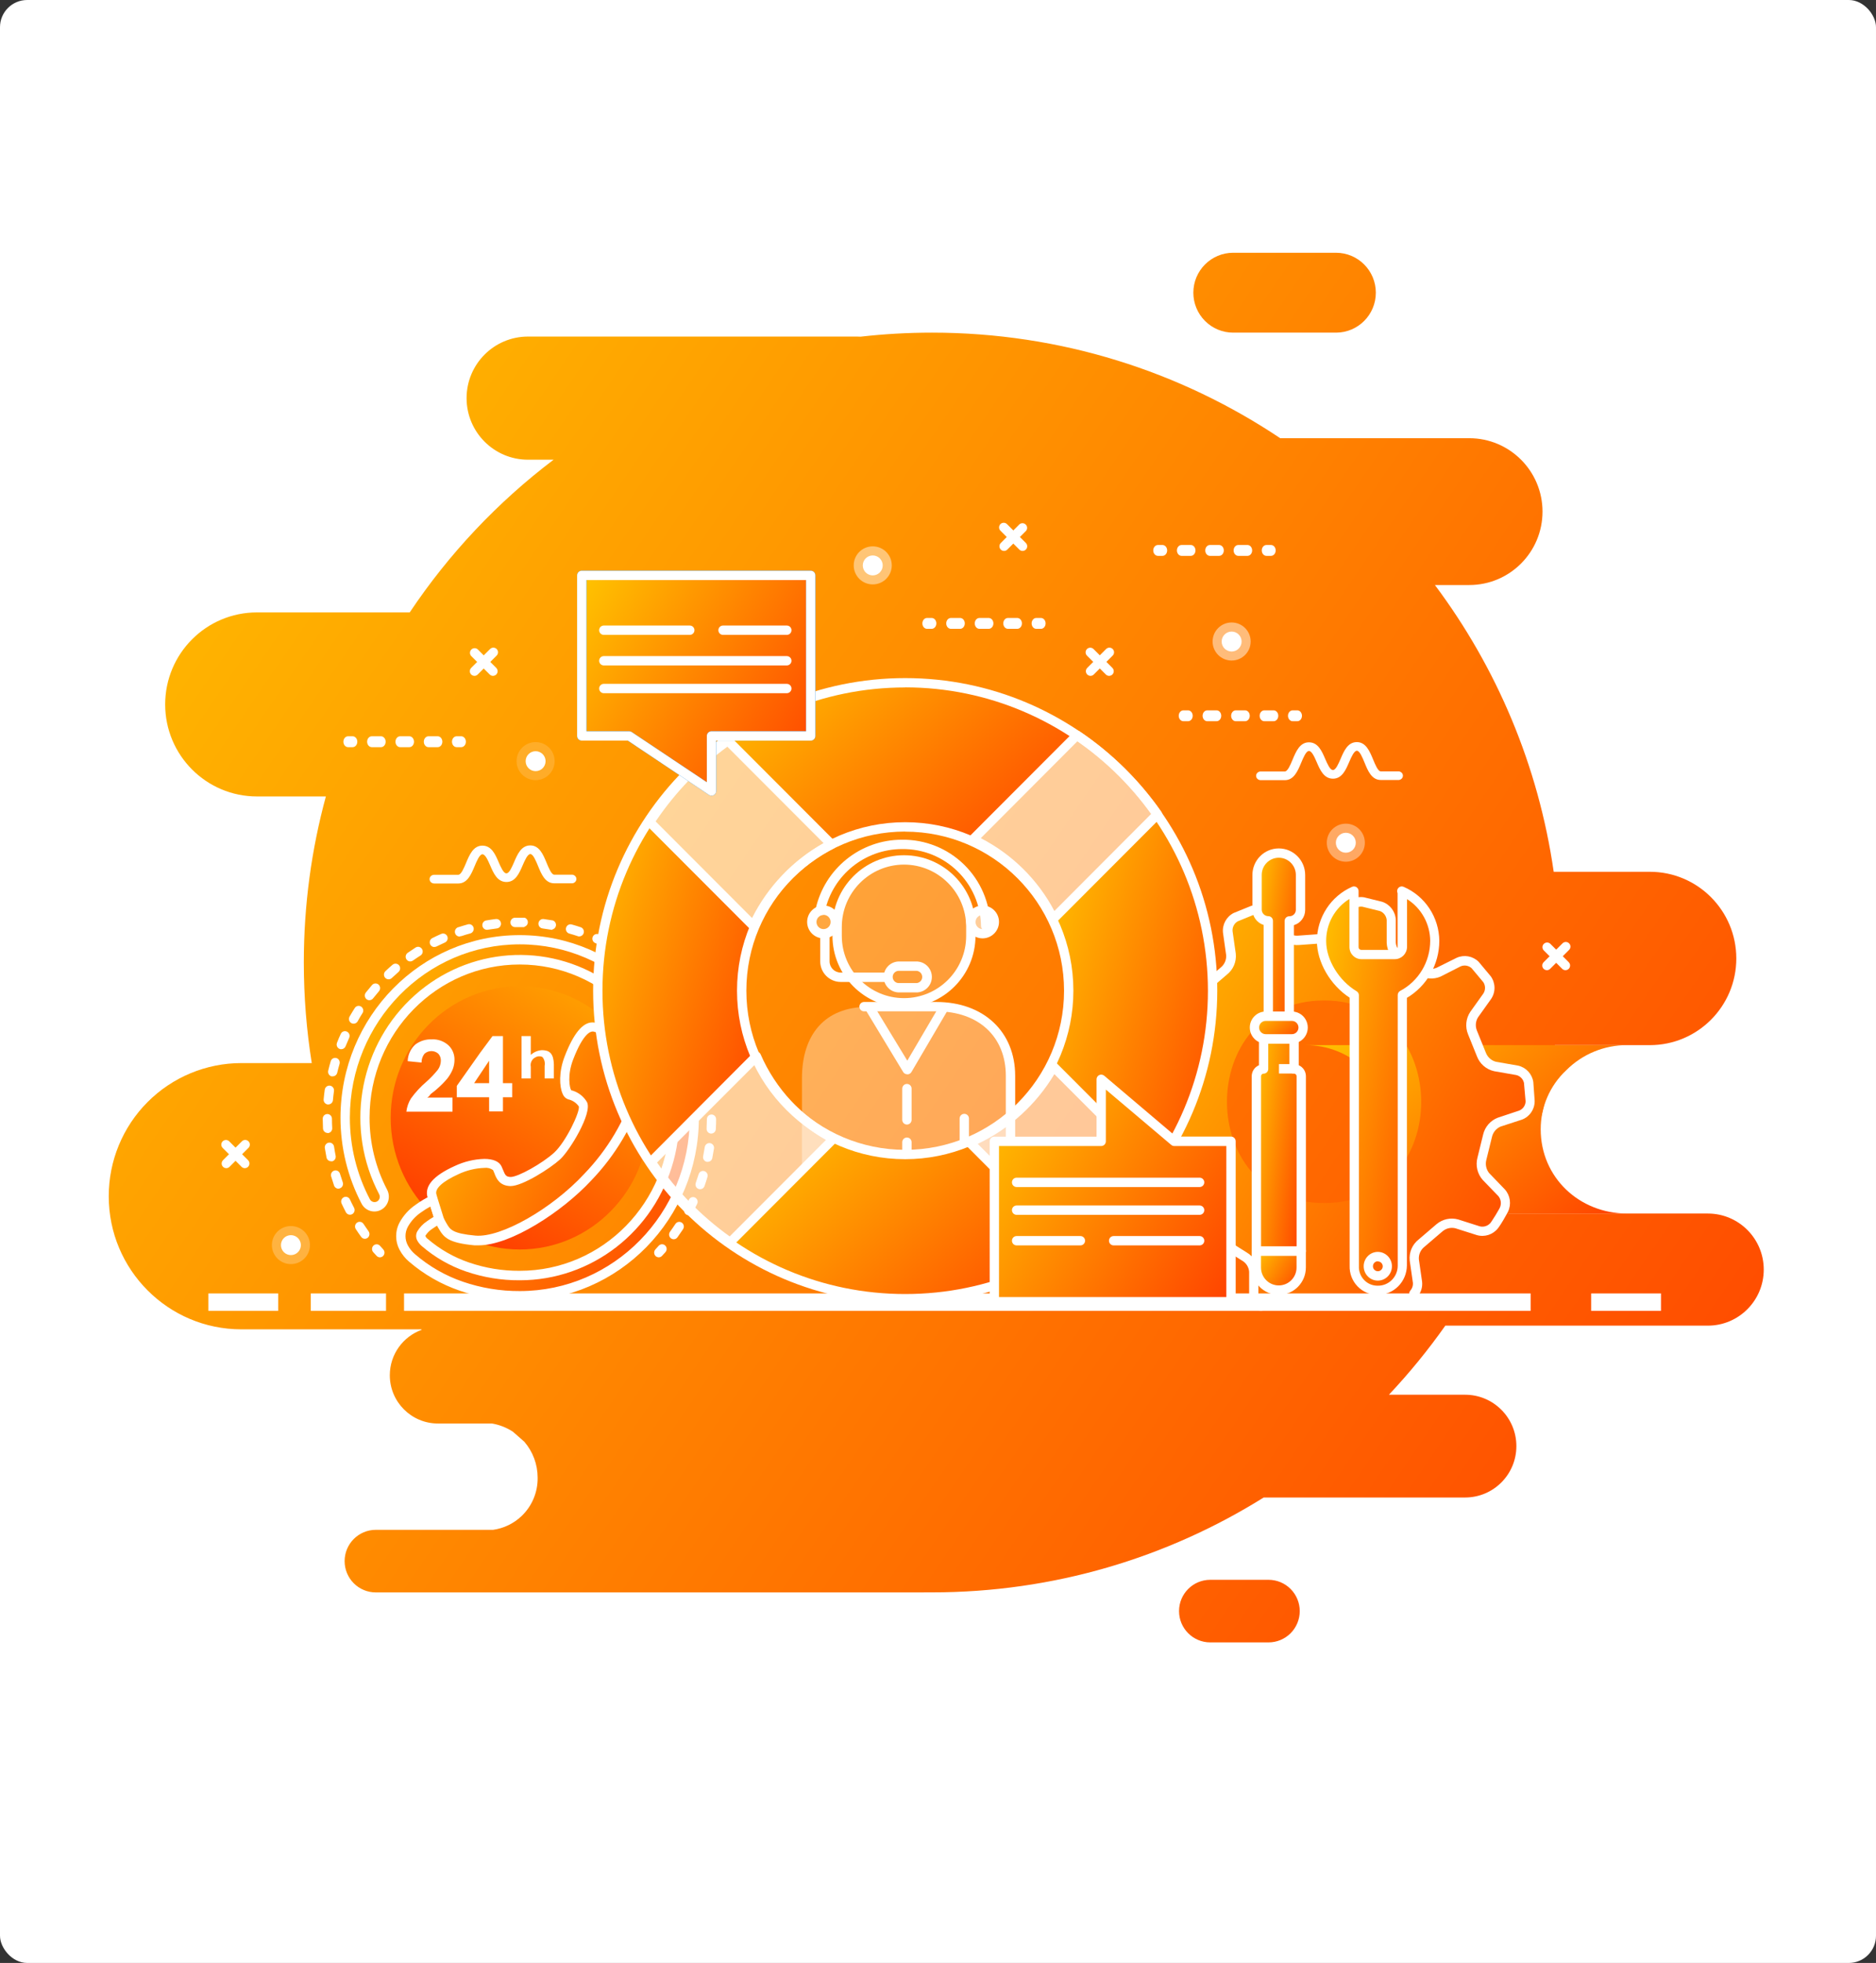 <?xml version="1.0" encoding="UTF-8"?>
<svg width="345px" height="361px" viewBox="0 0 345 361" version="1.1" xmlns="http://www.w3.org/2000/svg" xmlns:xlink="http://www.w3.org/1999/xlink">
    <rect x="0" y="0" width="345" height="361" fill="#333333" stroke="none"/>
    <!-- Generator: Sketch 52.5 (67469) - http://www.bohemiancoding.com/sketch -->
    <title>bbox3</title>
    <desc>Created with Sketch.</desc>
    <defs>
        <linearGradient x1="166.093%" y1="123.299%" x2="-23.171%" y2="12.547%" id="linearGradient-1">
            <stop stop-color="#FF0000" offset="0%"></stop>
            <stop stop-color="#FFD100" offset="100%"></stop>
        </linearGradient>
        <linearGradient x1="16.085%" y1="162.555%" x2="126.838%" y2="-26.709%" id="linearGradient-2">
            <stop stop-color="#FF0000" offset="0%"></stop>
            <stop stop-color="#FFD100" offset="100%"></stop>
        </linearGradient>
    </defs>
    <g id="Page-1" stroke="none" stroke-width="1" fill="none" fill-rule="evenodd">
        <g id="JKT-o-firmie" transform="translate(-962, -2916)">
            <g id="bbox3" transform="translate(962, 2916)">
                <g id="Walk-&amp;-Steps-Copy-10" fill="#FFFFFF">
                    <rect id="Bg" x="0" y="0" width="345" height="361" rx="5"></rect>
                </g>
                <g id="b3" transform="translate(20, 46)">
                    <g>
                        <path d="M138.264,15.916 C142.573,15.427 146.955,15.175 151.395,15.175 C175.084,15.175 197.108,22.325 215.438,34.59 L250.203,34.59 C257.641,34.59 263.671,40.636 263.671,48.095 C263.666,55.55 257.638,61.59 250.203,61.59 L243.882,61.59 C255.201,76.728 262.91,94.735 265.729,114.328 L283.419,114.328 C292.194,114.333 299.307,121.465 299.311,130.264 C299.311,139.066 292.197,146.203 283.419,146.208 L265.933,146.208 C264.512,157.077 261.589,167.473 257.379,177.177 L294.077,177.177 C299.755,177.177 304.357,181.792 304.357,187.486 C304.357,193.179 299.755,197.794 294.077,197.794 L245.797,197.794 C242.639,202.275 239.171,206.52 235.426,210.5 L249.44,210.5 C254.645,210.5 258.864,214.731 258.864,219.95 C258.864,225.169 254.645,229.399 249.44,229.399 L212.396,229.399 C194.693,240.458 173.788,246.847 151.395,246.847 C150.989,246.847 150.584,246.845 150.179,246.841 C150.043,246.85 149.905,246.855 149.767,246.855 L49.117,246.855 C47.594,246.858 46.133,246.252 45.056,245.172 C43.979,244.092 43.375,242.627 43.377,241.1 C43.377,237.921 45.947,235.344 49.117,235.344 L70.688,235.344 C72.632,235.071 74.463,234.198 75.911,232.821 C77.842,230.983 78.916,228.418 78.872,225.748 C78.874,223.313 77.997,220.968 76.419,219.139 C75.714,218.536 75.016,217.923 74.326,217.303 C73.16,216.538 71.848,216.022 70.472,215.792 L60.537,215.792 C55.65,215.792 51.687,211.819 51.687,206.918 C51.687,203.071 54.128,199.797 57.541,198.565 C57.519,198.535 57.497,198.504 57.475,198.473 L24.391,198.473 C10.92,198.473 -3.12705746e-13,187.523 -3.12705746e-13,174.016 C-0.014,167.52 2.55,161.286 7.126,156.688 C11.702,152.091 17.914,149.507 24.391,149.507 L37.336,149.507 C36.373,143.484 35.872,137.306 35.872,131.011 C35.872,120.441 37.284,110.201 39.929,100.472 L27.253,100.472 C17.932,100.472 10.375,92.895 10.375,83.548 C10.375,74.201 17.932,66.625 27.253,66.625 L55.348,66.625 C62.548,55.847 71.504,46.349 81.806,38.542 L77.09,38.542 C70.857,38.537 65.806,33.469 65.806,27.219 C65.806,20.966 70.862,15.897 77.098,15.897 L137.61,15.897 C137.828,15.897 138.046,15.903 138.264,15.916 Z M202.568,244.536 L213.286,244.536 C214.808,244.536 216.268,245.142 217.345,246.222 C218.421,247.301 219.026,248.765 219.026,250.292 C219.026,251.818 218.421,253.282 217.345,254.362 C216.268,255.441 214.808,256.047 213.286,256.047 L202.568,256.047 C199.398,256.047 196.828,253.47 196.828,250.292 C196.828,247.113 199.398,244.536 202.568,244.536 Z M225.709,15.175 L206.8,15.175 C204.855,15.18 202.987,14.408 201.61,13.03 C200.232,11.652 199.458,9.781 199.458,7.83 C199.458,3.774 202.738,0.485 206.783,0.485 L225.691,0.485 C229.737,0.485 233.017,3.774 233.017,7.83 C233.017,11.88 229.747,15.166 225.709,15.175 Z" id="Combined-Shape" fill="url(#linearGradient-1)"></path>
                        <path d="M219.917,146.208 L279.255,146.208 C275.031,146.182 270.975,147.86 267.997,150.864 C265.019,153.664 263.331,157.577 263.337,161.671 C263.337,170.562 270.465,177.177 279.238,177.177 L219.917,177.177 C224.304,177.177 228.27,175.923 231.157,173.028 C234.139,170.127 235.818,166.137 235.81,161.972 C235.821,157.757 234.145,153.715 231.157,150.751 C228.169,147.787 224.12,146.15 219.917,146.208 Z" id="Path" fill="url(#linearGradient-1)"></path>
                        <ellipse id="Oval" fill="url(#linearGradient-2)" cx="75.576" cy="159.587" rx="23.725" ry="24.201"></ellipse>
                        <g id="Group" transform="translate(54.279, 144.123)" fill="#FFFFFF">
                            <path d="M6.264,9.983 C6.871,9.449 7.438,8.87 7.962,8.252 C8.381,7.727 8.725,7.144 8.981,6.52 C9.194,5.968 9.304,5.381 9.303,4.788 C9.325,3.771 8.917,2.793 8.183,2.104 C7.334,1.347 6.228,0.958 5.102,1.022 C4.031,0.983 2.979,1.312 2.114,1.957 C1.243,2.736 0.729,3.85 0.696,5.031 L3.243,5.29 C3.232,4.7 3.424,4.124 3.786,3.663 C4.516,3.016 5.602,3.016 6.332,3.663 C6.657,4.025 6.822,4.506 6.791,4.996 C6.774,5.566 6.59,6.117 6.264,6.58 C5.626,7.379 4.921,8.12 4.159,8.797 C3.087,9.706 2.126,10.744 1.299,11.888 C0.842,12.625 0.552,13.456 0.45,14.321 L8.938,14.321 L8.938,11.724 L4.278,11.724 C4.491,11.622 4.671,11.46 4.796,11.256 C4.932,10.988 5.467,10.737 6.264,9.983 Z" id="Path"></path>
                            <path d="M18.216,0.416 L16.298,0.416 L14.04,3.463 L9.728,9.576 L9.728,11.672 L15.67,11.672 L15.67,14.269 L18.216,14.269 L18.216,11.672 L19.914,11.672 L19.914,9.074 L18.216,9.074 L18.216,0.416 Z M15.67,9.074 L12.919,9.074 L14.294,7.013 L15.67,4.953 L15.67,9.074 Z" id="Shape" fill-rule="nonzero"></path>
                            <path d="M27.417,4.399 C27.358,4.145 27.248,3.906 27.095,3.697 C26.922,3.468 26.694,3.289 26.433,3.178 C26.069,3.055 25.687,2.999 25.304,3.013 C24.572,3.073 23.88,3.377 23.335,3.879 L23.335,0.416 L21.637,0.416 L21.637,8.208 L23.335,8.208 L23.335,6.061 C23.196,5.354 23.545,4.64 24.183,4.329 C24.405,4.2 24.658,4.134 24.913,4.139 C25.116,4.129 25.317,4.18 25.491,4.286 C25.846,4.732 25.989,5.315 25.881,5.879 L25.881,8.208 L27.579,8.208 L27.579,5.611 C27.572,5.202 27.518,4.795 27.417,4.399 Z" id="Path"></path>
                        </g>
                        <path d="M59.669,174.671 C58.701,175.128 57.775,175.672 56.902,176.298 C55.819,177.04 54.919,178.027 54.271,179.182 C53.521,180.523 53.521,182.169 54.271,183.511 C54.658,184.223 55.173,184.855 55.79,185.373 C58.451,187.667 61.512,189.429 64.813,190.568 C68.288,191.769 71.933,192.375 75.602,192.36 C90.052,192.365 102.728,182.532 106.584,168.327 C110.44,154.122 104.528,139.038 92.134,131.461 C79.739,123.884 63.911,125.676 53.448,135.842 C42.985,146.007 40.46,162.046 47.276,175.043 C47.549,175.68 48.149,176.108 48.83,176.151 C49.51,176.193 50.157,175.843 50.504,175.245 C50.851,174.646 50.841,173.899 50.476,173.311 C44.444,161.794 46.687,147.585 55.959,138.582 C65.231,129.578 79.254,127.992 90.234,134.705 C101.215,141.418 106.455,154.78 103.043,167.366 C99.63,179.952 88.404,188.668 75.602,188.671 C72.335,188.671 69.091,188.118 66.002,187.035 C63.133,186.05 60.472,184.523 58.158,182.533 C57.886,182.315 57.656,182.047 57.479,181.745 C57.328,181.477 57.328,181.147 57.479,180.879 C57.873,180.243 58.397,179.703 59.016,179.294 C59.574,178.891 60.161,178.533 60.773,178.221 L59.669,174.671 Z" id="Path" fill="url(#linearGradient-1)"></path>
                        <path d="M75.576,193.2 C71.824,193.214 68.095,192.594 64.542,191.364 C61.125,190.195 57.957,188.377 55.204,186.005 C54.514,185.414 53.939,184.698 53.507,183.892 C52.639,182.301 52.639,180.366 53.507,178.775 C54.216,177.498 55.207,176.407 56.401,175.588 C57.315,174.922 58.287,174.343 59.304,173.857 C59.525,173.75 59.781,173.746 60.005,173.845 C60.23,173.945 60.401,174.138 60.476,174.376 L61.579,177.943 C61.703,178.347 61.524,178.782 61.155,178.974 C60.581,179.265 60.031,179.601 59.508,179.978 C58.992,180.306 58.555,180.747 58.226,181.268 C58.303,181.508 58.459,181.713 58.668,181.848 C60.902,183.765 63.471,185.234 66.239,186.178 C69.247,187.213 72.402,187.731 75.576,187.71 C90.826,187.71 103.189,175.1 103.189,159.544 C103.189,143.988 90.826,131.378 75.576,131.378 C60.326,131.378 47.964,143.988 47.964,159.544 C47.954,164.17 49.065,168.727 51.198,172.809 C51.886,174.131 51.397,175.773 50.103,176.48 C49.479,176.82 48.749,176.894 48.072,176.684 C47.396,176.475 46.828,175.999 46.495,175.363 C45.226,172.943 44.254,170.372 43.601,167.709 C42.947,165.039 42.617,162.297 42.616,159.544 C42.639,140.987 57.401,125.961 75.593,125.975 C93.786,125.989 108.524,141.039 108.52,159.596 C108.515,178.153 93.769,193.195 75.576,193.2 Z M59.16,175.883 C58.548,176.212 57.958,176.582 57.394,176.991 C56.417,177.659 55.603,178.548 55.018,179.589 C54.421,180.663 54.421,181.978 55.018,183.052 C55.354,183.668 55.8,184.214 56.333,184.663 C58.913,186.89 61.882,188.599 65.085,189.702 C68.469,190.869 72.021,191.454 75.593,191.433 C92.855,191.433 106.848,177.16 106.848,159.553 C106.848,141.946 92.855,127.672 75.593,127.672 C58.332,127.672 44.339,141.946 44.339,159.553 C44.34,162.165 44.653,164.768 45.273,167.302 C45.894,169.827 46.818,172.264 48.023,174.558 C48.281,175.03 48.858,175.21 49.33,174.965 C49.801,174.709 49.979,174.112 49.729,173.632 C43.517,161.77 45.828,147.138 55.377,137.867 C64.926,128.595 79.367,126.963 90.675,133.877 C101.982,140.79 107.378,154.551 103.862,167.512 C100.347,180.473 88.785,189.448 75.602,189.451 C72.235,189.476 68.887,188.929 65.696,187.832 C62.728,186.814 59.974,185.233 57.581,183.173 C57.238,182.883 56.95,182.531 56.732,182.134 C56.454,181.616 56.454,180.99 56.732,180.472 C57.185,179.712 57.8,179.067 58.532,178.584 C58.928,178.296 59.339,178.03 59.763,177.788 L59.16,175.883 Z" id="Shape" fill="#FFFFFF" fill-rule="nonzero"></path>
                        <path d="M60.773,178.238 C60.908,178.582 61.07,178.915 61.257,179.234 C62.105,180.636 62.368,181.667 67.343,182.134 C72.605,182.628 82.24,176.809 88.071,170.514 C93.903,164.22 96.449,158.393 97.612,154.41 C98.775,150.427 96.993,145.587 95.482,144.954 C93.971,144.322 90.813,143.335 89.37,142.92 C87.587,142.418 85.975,145.162 84.633,148.522 C83.292,151.881 83.878,155.033 84.701,155.31 C85.754,155.523 86.675,156.168 87.248,157.094 C87.893,158.384 84.557,164.687 82.503,166.618 C80.449,168.549 75.619,171.38 73.896,171.311 C72.173,171.242 72.045,170.047 71.493,168.861 C70.942,167.674 67.58,167.597 64.007,169.207 C60.433,170.818 58.999,172.428 59.474,173.969 C59.542,174.194 59.618,174.445 59.686,174.705 L60.773,178.238 Z" id="Path" fill="url(#linearGradient-1)"></path>
                        <path d="M67.996,183.026 C67.75,183.026 67.504,183.026 67.266,183.026 C62.453,182.576 61.638,181.58 60.705,179.996 L60.543,179.727 C60.331,179.37 60.147,178.997 59.992,178.61 L58.863,174.974 C58.786,174.697 58.71,174.454 58.642,174.238 C57.997,172.168 59.678,170.211 63.642,168.428 C65.343,167.627 67.185,167.185 69.057,167.129 C70.696,167.129 71.825,167.614 72.232,168.506 C72.334,168.722 72.419,168.93 72.504,169.138 C72.903,170.133 73.055,170.419 73.904,170.454 C75.296,170.454 79.761,167.943 81.909,165.977 C84.056,164.012 86.679,158.496 86.45,157.483 C85.972,156.799 85.255,156.328 84.447,156.167 C83.996,155.989 83.641,155.624 83.471,155.163 C82.868,153.847 82.732,151.119 83.861,148.236 C85.482,144.054 87.155,142.028 88.954,142.028 C89.175,142.026 89.395,142.056 89.608,142.114 C90.915,142.487 94.191,143.5 95.813,144.175 C97.935,145.041 99.649,150.513 98.436,154.678 C96.501,160.865 93.165,166.501 88.699,171.129 C83.386,176.835 73.964,183.026 67.996,183.026 Z M69.057,168.783 C67.419,168.842 65.809,169.234 64.321,169.934 C61.409,171.25 59.932,172.601 60.255,173.64 C60.331,173.883 60.399,174.134 60.476,174.402 L61.579,177.943 C61.694,178.218 61.827,178.484 61.978,178.74 L62.148,179.034 C62.784,180.125 63.209,180.844 67.411,181.234 C72.13,181.667 81.501,176.298 87.452,169.874 C91.732,165.44 94.931,160.042 96.789,154.115 C97.892,150.331 96.05,146.08 95.151,145.708 C93.665,145.084 90.49,144.089 89.132,143.708 C89.068,143.699 89.002,143.699 88.937,143.708 C88.581,143.708 87.239,144.08 85.414,148.825 C84.294,151.699 84.744,154.072 85.049,154.505 C86.266,154.803 87.312,155.59 87.952,156.687 C88.963,158.704 84.812,165.553 83.012,167.207 C81.213,168.861 76.103,172.125 73.904,172.125 L73.811,172.125 C71.842,172.047 71.264,170.714 70.908,169.735 C70.831,169.553 70.755,169.363 70.67,169.181 C70.2,168.848 69.625,168.706 69.057,168.783 Z" id="Shape" fill="#FFFFFF" fill-rule="nonzero"></path>
                        <g id="Group" transform="translate(39, 122.477)" fill="#FFFFFF">
                            <path d="M62.143,62.757 C61.804,62.756 61.499,62.549 61.366,62.231 C61.233,61.912 61.298,61.544 61.532,61.294 L62.092,60.67 C62.29,60.42 62.607,60.301 62.917,60.363 C63.226,60.424 63.477,60.656 63.567,60.964 C63.658,61.272 63.574,61.605 63.349,61.831 L62.755,62.48 C62.597,62.654 62.376,62.754 62.143,62.757 Z" id="Path"></path>
                            <path d="M64.894,59.432 C64.572,59.432 64.278,59.247 64.134,58.954 C63.991,58.66 64.022,58.309 64.215,58.047 C64.548,57.591 64.871,57.126 65.182,56.653 C65.342,56.377 65.639,56.213 65.953,56.229 C66.267,56.244 66.547,56.435 66.681,56.725 C66.815,57.016 66.78,57.358 66.591,57.614 C66.263,58.11 65.926,58.598 65.581,59.077 C65.421,59.301 65.165,59.433 64.894,59.432 Z M8.098,59.346 C7.829,59.344 7.577,59.212 7.419,58.991 C7.068,58.512 6.731,58.024 6.409,57.527 C6.179,57.132 6.293,56.622 6.668,56.367 C7.042,56.111 7.547,56.199 7.818,56.566 C8.129,57.04 8.449,57.504 8.777,57.96 C8.969,58.221 9.001,58.57 8.859,58.863 C8.717,59.156 8.426,59.342 8.106,59.346 L8.098,59.346 Z M67.652,55.016 C67.355,55.016 67.079,54.856 66.926,54.595 C66.773,54.335 66.765,54.012 66.905,53.744 C67.171,53.241 67.423,52.733 67.661,52.22 C67.777,51.918 68.049,51.708 68.365,51.675 C68.681,51.642 68.988,51.792 69.162,52.063 C69.336,52.335 69.346,52.683 69.189,52.964 C68.934,53.501 68.668,54.032 68.391,54.557 C68.245,54.836 67.962,55.012 67.652,55.016 Z M5.356,54.921 C5.043,54.92 4.756,54.744 4.609,54.462 C4.332,53.937 4.069,53.403 3.82,52.86 C3.618,52.428 3.799,51.91 4.223,51.704 C4.647,51.499 5.155,51.683 5.356,52.116 C5.594,52.629 5.846,53.137 6.112,53.64 C6.256,53.91 6.25,54.238 6.094,54.502 C5.939,54.765 5.658,54.925 5.356,54.921 Z M69.749,50.228 C69.472,50.228 69.213,50.091 69.054,49.86 C68.896,49.629 68.857,49.333 68.951,49.068 C69.138,48.537 69.316,47.997 69.486,47.449 C69.635,47.006 70.101,46.764 70.539,46.902 C70.977,47.04 71.229,47.509 71.107,47.96 C70.937,48.537 70.751,49.114 70.547,49.691 C70.415,50.018 70.103,50.23 69.757,50.228 L69.749,50.228 Z M3.234,50.133 C2.877,50.133 2.558,49.904 2.436,49.561 C2.238,48.984 2.054,48.407 1.884,47.83 C1.781,47.385 2.035,46.935 2.464,46.802 C2.893,46.669 3.349,46.899 3.506,47.328 C3.67,47.876 3.845,48.416 4.032,48.947 C4.191,49.396 3.963,49.892 3.523,50.055 C3.432,50.098 3.334,50.125 3.234,50.133 Z M71.141,45.189 L70.971,45.189 C70.751,45.143 70.557,45.01 70.433,44.818 C70.309,44.626 70.264,44.392 70.309,44.167 C70.417,43.59 70.516,43.03 70.606,42.487 C70.677,42.009 71.114,41.68 71.582,41.751 C72.051,41.823 72.374,42.269 72.304,42.747 C72.213,43.324 72.112,43.902 71.998,44.479 C71.923,44.899 71.559,45.2 71.141,45.189 Z M1.893,45.085 C1.483,45.093 1.126,44.802 1.044,44.392 C0.931,43.815 0.829,43.238 0.738,42.661 C0.668,42.182 0.991,41.737 1.46,41.665 C1.929,41.593 2.366,41.923 2.436,42.401 C2.521,42.978 2.617,43.538 2.725,44.081 C2.77,44.306 2.725,44.54 2.601,44.731 C2.477,44.923 2.283,45.056 2.063,45.102 L1.893,45.085 Z M71.795,39.994 L71.744,39.994 C71.278,39.966 70.922,39.56 70.946,39.085 C70.974,38.507 70.991,37.93 70.997,37.353 C70.997,36.875 71.377,36.487 71.846,36.487 C72.314,36.487 72.694,36.875 72.694,37.353 C72.694,37.93 72.677,38.528 72.643,39.145 C72.634,39.613 72.262,39.989 71.803,39.994 L71.795,39.994 Z M1.248,39.881 C0.795,39.882 0.422,39.52 0.399,39.059 C0.371,38.481 0.354,37.884 0.348,37.266 C0.348,36.788 0.728,36.4 1.197,36.4 C1.666,36.4 2.046,36.788 2.046,37.266 C2.046,37.844 2.063,38.421 2.097,38.998 C2.108,39.228 2.03,39.453 1.878,39.623 C1.727,39.794 1.515,39.896 1.29,39.907 L1.248,39.907 L1.248,39.881 Z M71.701,34.755 C71.261,34.757 70.892,34.415 70.852,33.967 C70.802,33.39 70.739,32.813 70.666,32.236 C70.602,31.758 70.931,31.318 71.4,31.253 C71.869,31.188 72.3,31.524 72.363,32.002 C72.443,32.579 72.508,33.171 72.559,33.777 C72.598,34.253 72.252,34.671 71.786,34.712 L71.71,34.712 L71.701,34.755 Z M1.35,34.643 L1.282,34.643 C0.815,34.597 0.473,34.175 0.518,33.699 C0.569,33.122 0.637,32.53 0.722,31.924 C0.764,31.615 0.965,31.352 1.249,31.235 C1.533,31.118 1.856,31.164 2.098,31.356 C2.339,31.548 2.462,31.857 2.419,32.166 C2.34,32.744 2.275,33.321 2.224,33.898 C2.16,34.332 1.788,34.648 1.358,34.634 L1.35,34.643 Z M70.878,29.586 C70.476,29.597 70.121,29.319 70.029,28.92 C69.899,28.342 69.757,27.791 69.605,27.266 C69.473,26.807 69.732,26.326 70.182,26.192 C70.632,26.058 71.103,26.322 71.234,26.781 C71.399,27.358 71.548,27.935 71.684,28.513 C71.738,28.737 71.702,28.973 71.584,29.17 C71.466,29.366 71.276,29.507 71.056,29.56 L70.878,29.586 Z M2.19,29.474 C2.122,29.482 2.054,29.482 1.986,29.474 C1.766,29.42 1.577,29.28 1.459,29.083 C1.341,28.886 1.305,28.65 1.358,28.426 C1.494,27.849 1.647,27.272 1.817,26.694 C1.901,26.397 2.135,26.169 2.43,26.096 C2.724,26.022 3.035,26.115 3.245,26.338 C3.454,26.562 3.531,26.882 3.446,27.179 C3.288,27.722 3.144,28.27 3.013,28.824 C2.914,29.201 2.581,29.463 2.198,29.465 L2.19,29.474 Z M69.325,24.59 C68.977,24.591 68.664,24.374 68.535,24.045 C68.326,23.514 68.105,22.991 67.873,22.478 C67.678,22.042 67.867,21.529 68.293,21.33 C68.72,21.132 69.223,21.324 69.418,21.759 C69.661,22.302 69.893,22.85 70.114,23.404 C70.218,23.669 70.186,23.97 70.03,24.207 C69.874,24.444 69.613,24.588 69.333,24.59 L69.325,24.59 Z M3.76,24.486 C3.479,24.487 3.215,24.344 3.057,24.107 C2.899,23.869 2.867,23.567 2.971,23.3 C3.192,22.723 3.424,22.177 3.667,21.664 C3.864,21.228 4.369,21.039 4.796,21.239 C5.223,21.44 5.409,21.956 5.212,22.391 C4.98,22.905 4.759,23.424 4.55,23.95 C4.417,24.269 4.109,24.477 3.769,24.478 L3.76,24.486 Z M67.067,19.88 C66.762,19.881 66.48,19.716 66.328,19.447 C66.045,18.956 65.762,18.472 65.479,17.992 C65.224,17.591 65.336,17.054 65.73,16.793 C66.124,16.533 66.65,16.647 66.905,17.049 C67.222,17.551 67.528,18.059 67.822,18.573 C67.975,18.842 67.974,19.175 67.819,19.444 C67.665,19.712 67.38,19.876 67.075,19.871 L67.067,19.88 Z M6.018,19.785 C5.713,19.785 5.432,19.618 5.281,19.347 C5.13,19.077 5.133,18.745 5.288,18.477 C5.583,17.964 5.891,17.456 6.213,16.953 C6.367,16.669 6.664,16.495 6.982,16.505 C7.301,16.514 7.587,16.705 7.724,16.999 C7.861,17.292 7.825,17.639 7.631,17.897 C7.325,18.371 7.043,18.853 6.782,19.343 C6.631,19.618 6.344,19.787 6.035,19.785 L6.018,19.785 Z M64.164,15.551 C63.905,15.55 63.662,15.428 63.502,15.222 C63.156,14.777 62.8,14.341 62.432,13.914 C62.216,13.685 62.141,13.353 62.236,13.05 C62.332,12.746 62.582,12.521 62.889,12.463 C63.196,12.405 63.509,12.523 63.705,12.771 C64.09,13.222 64.466,13.68 64.834,14.148 C65.035,14.407 65.074,14.759 64.935,15.057 C64.796,15.354 64.504,15.546 64.181,15.551 L64.164,15.551 Z M8.93,15.473 C8.605,15.471 8.31,15.281 8.169,14.983 C8.028,14.684 8.066,14.33 8.268,14.07 C8.636,13.603 9.012,13.147 9.397,12.702 C9.592,12.454 9.906,12.336 10.213,12.394 C10.519,12.452 10.77,12.677 10.866,12.98 C10.961,13.283 10.886,13.615 10.67,13.845 C10.302,14.272 9.943,14.708 9.592,15.152 C9.432,15.348 9.196,15.462 8.947,15.464 L8.93,15.473 Z M60.709,11.698 C60.494,11.697 60.288,11.613 60.132,11.464 C59.724,11.077 59.308,10.699 58.884,10.33 C58.625,10.139 58.492,9.817 58.541,9.494 C58.59,9.172 58.812,8.906 59.115,8.804 C59.419,8.703 59.753,8.784 59.979,9.014 C60.426,9.4 60.862,9.799 61.286,10.208 C61.518,10.456 61.585,10.821 61.456,11.137 C61.327,11.454 61.028,11.664 60.692,11.672 L60.709,11.698 Z M12.452,11.628 C12.105,11.627 11.793,11.41 11.665,11.079 C11.538,10.749 11.621,10.373 11.875,10.13 C12.305,9.721 12.744,9.325 13.191,8.944 C13.423,8.745 13.742,8.687 14.027,8.792 C14.312,8.897 14.521,9.149 14.575,9.454 C14.628,9.759 14.518,10.07 14.286,10.269 C13.862,10.638 13.446,11.017 13.038,11.403 C12.876,11.554 12.663,11.634 12.444,11.628 L12.452,11.628 Z M56.711,8.399 C56.538,8.398 56.369,8.344 56.227,8.243 C55.769,7.92 55.305,7.605 54.835,7.299 C54.554,7.147 54.381,6.848 54.385,6.524 C54.389,6.2 54.57,5.905 54.854,5.76 C55.138,5.615 55.478,5.645 55.735,5.836 C56.233,6.153 56.719,6.482 57.195,6.823 C57.498,7.039 57.63,7.431 57.519,7.792 C57.408,8.152 57.081,8.398 56.711,8.399 Z M16.45,8.338 C16.08,8.337 15.753,8.092 15.642,7.731 C15.532,7.371 15.663,6.979 15.967,6.762 C16.448,6.422 16.937,6.093 17.435,5.775 C17.834,5.522 18.358,5.646 18.607,6.052 C18.855,6.459 18.733,6.994 18.335,7.247 C17.86,7.547 17.393,7.859 16.934,8.182 C16.79,8.285 16.618,8.34 16.442,8.338 L16.45,8.338 Z M52.297,5.741 C52.164,5.74 52.033,5.707 51.915,5.645 C51.417,5.391 50.913,5.152 50.404,4.927 C50,4.72 49.826,4.228 50.007,3.806 C50.188,3.384 50.66,3.18 51.083,3.342 C51.621,3.585 52.15,3.839 52.67,4.104 C53.001,4.294 53.167,4.685 53.078,5.061 C52.99,5.437 52.667,5.707 52.288,5.723 L52.297,5.741 Z M20.89,5.689 C20.492,5.694 20.143,5.417 20.052,5.022 C19.96,4.627 20.15,4.22 20.508,4.044 C21.034,3.778 21.566,3.527 22.104,3.29 C22.384,3.147 22.72,3.173 22.976,3.358 C23.232,3.544 23.366,3.858 23.326,4.176 C23.286,4.493 23.077,4.762 22.783,4.875 C22.268,5.106 21.761,5.345 21.263,5.593 C21.139,5.652 21.002,5.679 20.864,5.671 L20.89,5.689 Z M47.56,3.749 C47.471,3.749 47.382,3.734 47.297,3.706 C46.771,3.527 46.236,3.362 45.693,3.212 C45.241,3.086 44.974,2.609 45.099,2.147 C45.223,1.686 45.69,1.414 46.143,1.541 C46.709,1.697 47.275,1.87 47.84,2.061 C48.217,2.212 48.436,2.614 48.364,3.021 C48.292,3.427 47.948,3.725 47.543,3.732 L47.56,3.749 Z M25.643,3.749 C25.175,3.823 24.736,3.496 24.663,3.017 C24.59,2.539 24.911,2.092 25.38,2.017 C25.946,1.833 26.512,1.662 27.078,1.507 C27.523,1.401 27.971,1.674 28.09,2.125 C28.209,2.575 27.957,3.041 27.519,3.178 C26.953,3.328 26.419,3.489 25.915,3.663 C25.821,3.691 25.724,3.703 25.626,3.697 L25.643,3.749 Z M42.569,2.52 L42.425,2.52 C41.859,2.422 41.307,2.338 40.77,2.269 C40.466,2.231 40.206,2.032 40.085,1.746 C39.965,1.459 40.004,1.129 40.187,0.88 C40.37,0.63 40.67,0.5 40.973,0.537 C41.539,0.612 42.105,0.698 42.671,0.797 C43.037,0.923 43.272,1.286 43.244,1.679 C43.216,2.072 42.932,2.396 42.552,2.468 L42.569,2.52 Z M30.626,2.52 C30.157,2.56 29.745,2.206 29.705,1.727 C29.665,1.249 30.013,0.829 30.482,0.788 C31.048,0.69 31.614,0.606 32.179,0.537 C32.648,0.479 33.074,0.821 33.13,1.299 C33.186,1.777 32.852,2.211 32.383,2.269 C31.817,2.338 31.251,2.419 30.685,2.511 L30.541,2.511 L30.626,2.52 Z M37.417,2.026 C36.857,2.026 36.296,2.026 35.719,2.026 C35.25,2.026 34.87,1.638 34.87,1.16 C34.87,0.682 35.25,0.294 35.719,0.294 C36.305,0.294 36.89,0.294 37.476,0.294 C37.836,0.41 38.079,0.754 38.071,1.139 C38.063,1.524 37.807,1.857 37.442,1.957 L37.417,2.026 Z" id="Shape" fill-rule="nonzero"></path>
                            <path d="M10.874,62.757 C10.643,62.756 10.422,62.659 10.262,62.489 L9.668,61.839 C9.443,61.614 9.359,61.28 9.45,60.972 C9.54,60.664 9.791,60.433 10.1,60.371 C10.41,60.31 10.727,60.428 10.925,60.679 L11.485,61.302 C11.713,61.553 11.775,61.918 11.643,62.232 C11.51,62.547 11.209,62.753 10.874,62.757 Z" id="Path"></path>
                        </g>
                        <path d="M261.119,153.092 C260.93,151.981 260.091,151.095 258.998,150.852 L254.92,150.142 C253.783,149.877 252.848,149.064 252.421,147.97 L250.815,143.896 C250.362,142.816 250.471,141.581 251.107,140.599 L253.529,137.199 C254.152,136.265 254.152,135.044 253.529,134.11 L251.339,131.515 C250.536,130.725 249.338,130.503 248.308,130.953 L244.581,132.795 C243.519,133.24 242.308,133.12 241.352,132.475 L237.591,130.139 C236.593,129.562 235.948,128.519 235.874,127.362 L235.874,123.166 C235.804,122.041 235.074,121.067 234.019,120.692 L230.73,119.878 C229.623,119.716 228.529,120.242 227.957,121.211 L227.33,122.413 L226.574,123.876 L226.033,124.905 C225.429,125.908 224.379,126.553 223.217,126.635 L218.872,126.947 C217.71,127.047 216.575,126.561 215.84,125.649 L213.393,122.292 C212.696,121.404 211.531,121.037 210.456,121.367 L207.305,122.647 C206.311,123.166 205.727,124.24 205.828,125.364 L206.421,129.508 C206.523,130.676 206.039,131.818 205.132,132.553 L201.792,135.408 C200.917,136.171 199.725,136.449 198.606,136.152 L194.656,134.88 C193.571,134.589 192.416,134.968 191.711,135.849 C191.711,135.849 191.411,136.265 190.784,137.294 C190.157,138.324 189.925,138.774 189.925,138.774 C189.45,139.797 189.622,141.006 190.363,141.854 L193.257,144.865 C194.012,145.75 194.297,146.949 194.021,148.083 L192.956,152.409 C192.684,153.541 191.884,154.47 190.809,154.9 L186.877,156.216 C185.836,156.616 185.141,157.611 185.116,158.733 L185.357,162.194 C185.546,163.301 186.381,164.183 187.469,164.426 L191.548,165.135 C192.684,165.402 193.618,166.214 194.047,167.307 L195.687,171.373 C196.137,172.451 196.035,173.683 195.412,174.67 L192.973,178.078 C192.353,179.016 192.373,180.242 193.025,181.158 L195.189,183.754 C195.992,184.544 197.19,184.766 198.22,184.316 L201.947,182.473 C203.008,182.029 204.22,182.149 205.175,182.794 L208.919,185.147 C209.924,185.713 210.572,186.757 210.637,187.915 L210.637,192.103 C210.692,192.998 211.172,193.813 211.925,194.292 L239.996,191.973 C240.501,191.407 240.749,190.655 240.683,189.897 L240.09,185.77 C239.989,184.602 240.472,183.46 241.378,182.724 L244.718,179.869 C245.598,179.109 246.793,178.834 247.913,179.134 L251.863,180.397 C252.944,180.694 254.097,180.317 254.799,179.437 C254.799,179.437 255.1,179.03 255.744,178 C256.388,176.971 256.603,176.504 256.603,176.504 C257.077,175.479 256.909,174.269 256.173,173.415 L253.297,170.43 C252.535,169.548 252.252,168.345 252.541,167.212 L253.597,162.886 C253.867,161.75 254.668,160.818 255.744,160.386 L259.694,159.071 C260.727,158.655 261.407,157.648 261.411,156.527 L261.119,153.092 Z M223.5,175.249 C199.671,175.249 199.706,137.995 223.5,137.995 C247.294,137.995 247.329,175.249 223.534,175.249 L223.5,175.249 Z" id="Shape" fill="url(#linearGradient-1)" fill-rule="nonzero"></path>
                        <path d="M211.899,195.105 C211.734,195.104 211.574,195.056 211.435,194.966 C210.423,194.341 209.78,193.254 209.718,192.059 L209.718,187.863 C209.646,187.041 209.19,186.302 208.49,185.874 L208.413,185.83 L204.669,183.477 C203.965,182.991 203.068,182.887 202.273,183.2 L198.546,185.052 C197.181,185.662 195.585,185.37 194.519,184.316 L192.312,181.652 C191.414,180.425 191.379,178.762 192.226,177.499 L194.656,174.099 C195.091,173.372 195.165,172.482 194.854,171.693 L193.188,167.567 C192.866,166.751 192.177,166.14 191.333,165.923 L187.263,165.213 C185.802,164.904 184.679,163.722 184.438,162.237 L184.189,158.776 C184.192,157.259 185.13,155.904 186.542,155.376 L190.475,154.061 C191.253,153.734 191.834,153.058 192.046,152.236 L193.128,147.91 C193.333,147.064 193.133,146.171 192.587,145.496 L189.693,142.485 C188.693,141.37 188.465,139.754 189.118,138.402 C189.118,138.402 189.367,137.952 189.977,136.87 C190.586,135.789 190.938,135.382 190.947,135.365 C191.871,134.186 193.408,133.681 194.845,134.085 L198.795,135.356 C199.612,135.56 200.475,135.361 201.122,134.82 L204.497,131.93 C205.178,131.385 205.55,130.538 205.493,129.664 L204.909,125.528 C204.755,124.026 205.538,122.584 206.876,121.903 L210.07,120.605 C211.51,120.131 213.091,120.619 214.02,121.825 L216.467,125.121 C217.015,125.779 217.842,126.133 218.691,126.073 L223.096,125.753 C223.965,125.688 224.753,125.217 225.226,124.481 L227.149,120.796 C227.901,119.491 229.372,118.786 230.85,119.022 L234.182,119.844 C235.613,120.316 236.609,121.625 236.69,123.14 L236.69,127.354 C236.757,128.189 237.221,128.939 237.935,129.369 L241.722,131.731 C242.432,132.216 243.334,132.32 244.134,132.008 L247.896,130.139 C249.261,129.529 250.857,129.821 251.923,130.875 L254.147,133.539 C255.04,134.768 255.075,136.428 254.233,137.692 L251.811,141.092 C251.362,141.817 251.283,142.713 251.597,143.506 L253.262,147.624 C253.584,148.44 254.274,149.051 255.117,149.268 L259.187,149.978 C260.642,150.305 261.749,151.496 261.978,152.98 L262.227,156.44 C262.256,157.974 261.324,159.36 259.9,159.901 L255.967,161.182 C255.188,161.512 254.606,162.19 254.396,163.016 L253.331,167.342 C253.12,168.187 253.321,169.083 253.872,169.755 L256.749,172.74 C257.748,173.863 257.975,175.483 257.324,176.841 C257.324,176.841 257.092,177.317 256.465,178.381 C255.838,179.445 255.495,179.861 255.486,179.878 C254.563,181.059 253.021,181.558 251.588,181.141 L247.647,179.887 C246.824,179.687 245.955,179.889 245.302,180.432 L241.928,183.321 C241.247,183.867 240.875,184.714 240.932,185.588 L241.524,189.706 C241.637,190.71 241.325,191.715 240.665,192.475 C240.466,192.71 240.157,192.82 239.856,192.763 C239.554,192.706 239.305,192.492 239.203,192.201 C239.101,191.909 239.161,191.585 239.36,191.35 C239.701,190.97 239.874,190.468 239.841,189.957 L239.248,185.83 C239.092,184.339 239.712,182.873 240.889,181.954 L244.169,179.143 C245.285,178.197 246.794,177.872 248.196,178.277 L252.137,179.532 C252.867,179.714 253.636,179.462 254.121,178.883 C254.121,178.883 254.422,178.476 255.023,177.499 C255.624,176.521 255.83,176.097 255.83,176.088 C256.146,175.386 256.036,174.562 255.547,173.969 L252.67,170.993 C251.686,169.879 251.325,168.341 251.708,166.9 L252.747,162.67 C253.075,161.244 254.086,160.076 255.443,159.555 L259.393,158.24 C260.08,157.96 260.537,157.299 260.561,156.553 L260.261,153.153 C260.102,152.437 259.552,151.876 258.844,151.708 L254.774,150.999 C253.324,150.68 252.132,149.645 251.605,148.247 L249.982,144.224 C249.417,142.865 249.569,141.311 250.386,140.089 L252.799,136.706 C253.199,136.079 253.199,135.274 252.799,134.647 L250.626,132.051 C250.078,131.563 249.302,131.432 248.625,131.714 L244.924,133.6 C243.57,134.188 242.01,134.035 240.794,133.193 L237.136,130.918 C235.879,130.19 235.078,128.865 235.015,127.405 L235.015,123.201 C234.95,122.457 234.47,121.816 233.779,121.548 L230.524,120.744 C229.807,120.667 229.107,121.001 228.712,121.609 L226.772,125.294 C226.014,126.575 224.677,127.395 223.199,127.483 L218.906,127.795 C217.448,127.923 216.024,127.302 215.119,126.142 L212.68,122.794 C212.208,122.219 211.446,121.976 210.731,122.171 L207.614,123.443 C206.981,123.809 206.613,124.509 206.67,125.243 L207.262,129.378 C207.416,130.866 206.796,132.329 205.622,133.245 L202.342,136.057 C201.239,137.009 199.733,137.334 198.34,136.922 L194.39,135.65 C193.656,135.469 192.884,135.724 192.398,136.308 C192.398,136.308 192.097,136.723 191.539,137.692 C190.981,138.661 190.681,139.128 190.681,139.137 C190.385,139.821 190.498,140.615 190.973,141.188 L193.866,144.198 C194.836,145.313 195.196,146.838 194.828,148.273 L193.772,152.521 C193.443,153.944 192.432,155.109 191.076,155.627 L187.1,156.96 C186.417,157.241 185.959,157.896 185.923,158.638 L186.164,162.038 C186.319,162.752 186.866,163.314 187.572,163.483 L191.642,164.192 C193.092,164.511 194.284,165.546 194.811,166.944 L196.434,170.967 C196.999,172.319 196.861,173.865 196.065,175.094 L193.626,178.502 C193.218,179.121 193.218,179.926 193.626,180.544 L195.781,183.14 C196.327,183.626 197.1,183.757 197.773,183.477 L201.5,181.634 C202.855,181.046 204.415,181.199 205.631,182.041 L209.271,184.334 C210.533,185.065 211.341,186.39 211.418,187.855 L211.418,192.042 C211.467,192.636 211.783,193.175 212.277,193.504 C212.594,193.7 212.751,194.078 212.665,194.443 C212.579,194.807 212.27,195.074 211.899,195.105 Z" id="Path" fill="#FFFFFF"></path>
                        <rect id="Rectangle" fill="#FFFFFF" x="37.154" y="191.869" width="13.837" height="3.2"></rect>
                        <rect id="Rectangle" fill="#FFFFFF" x="18.317" y="191.869" width="12.843" height="3.2"></rect>
                        <rect id="Rectangle" fill="#FFFFFF" x="272.617" y="191.869" width="12.843" height="3.2"></rect>
                        <rect id="Rectangle" fill="#FFFFFF" x="54.304" y="191.869" width="207.182" height="3.2"></rect>
                        <path d="M237.896,118.092 L237.896,128.196 C237.863,128.96 237.236,129.558 236.481,129.544 L230.365,129.544 C230.01,129.546 229.669,129.405 229.417,129.153 C229.165,128.9 229.022,128.556 229.019,128.196 L229.019,118.083 C229.014,118.014 229.014,117.945 229.019,117.876 C225.389,119.429 223.023,123.027 223.005,127.022 C223.005,131.021 225.757,135.045 229.028,136.988 L229.028,186.76 C228.979,187.936 229.406,189.081 230.21,189.931 C231.014,190.78 232.126,191.26 233.287,191.259 C234.485,191.285 235.643,190.823 236.504,189.978 C237.365,189.133 237.857,187.974 237.87,186.76 L237.87,136.997 C241.517,135.043 243.809,131.213 243.833,127.031 C243.803,123.037 241.436,119.444 237.81,117.885 C237.843,117.952 237.872,118.021 237.896,118.092 Z M233.364,188.651 C232.395,188.651 231.609,187.854 231.609,186.872 C231.609,185.889 232.395,185.093 233.364,185.093 C234.333,185.093 235.119,185.889 235.119,186.872 C235.119,187.345 234.932,187.799 234.602,188.133 C234.271,188.467 233.822,188.653 233.355,188.651 L233.364,188.651 Z" id="Shape" fill="url(#linearGradient-1)" fill-rule="nonzero"></path>
                        <path d="M233.313,192.131 C231.925,192.132 230.598,191.562 229.634,190.55 C228.67,189.539 228.153,188.174 228.201,186.768 L228.201,137.481 C224.632,135.157 222.179,130.926 222.179,127.031 C222.202,122.709 224.742,118.809 228.653,117.09 C228.928,116.967 229.247,117 229.492,117.177 C229.737,117.355 229.871,117.65 229.846,117.954 C229.849,118.011 229.849,118.069 229.846,118.126 L229.846,128.205 C229.848,128.336 229.901,128.46 229.994,128.551 C230.086,128.641 230.211,128.691 230.34,128.689 L236.456,128.689 C236.739,128.7 236.983,128.49 237.018,128.205 L237.018,118.273 C236.98,118.185 236.954,118.092 236.941,117.997 C236.901,117.688 237.027,117.381 237.272,117.193 C237.518,117.005 237.844,116.966 238.126,117.09 C242.069,118.786 244.647,122.688 244.693,127.031 C244.679,131.35 242.41,135.339 238.73,137.515 L238.73,186.742 C238.717,188.185 238.138,189.564 237.122,190.575 C236.106,191.585 234.736,192.145 233.313,192.131 Z M228.201,119.301 C225.505,120.933 223.862,123.89 223.883,127.074 C223.883,130.528 226.242,134.371 229.488,136.297 C229.746,136.453 229.905,136.735 229.905,137.04 L229.905,186.811 C229.856,187.759 230.193,188.685 230.838,189.372 C231.482,190.06 232.377,190.449 233.313,190.447 C234.286,190.478 235.23,190.109 235.932,189.425 C236.634,188.741 237.035,187.799 237.044,186.811 L237.044,136.997 C237.043,136.674 237.221,136.377 237.504,136.228 C240.883,134.434 243.005,130.89 243.015,127.022 C242.988,123.894 241.38,120.998 238.756,119.353 L238.756,128.188 C238.714,129.425 237.711,130.404 236.49,130.399 L230.374,130.399 C229.163,130.404 228.177,129.415 228.167,128.188 L228.167,119.301 L228.201,119.301 Z M233.389,189.515 C231.95,189.515 230.783,188.331 230.783,186.872 C230.783,185.412 231.95,184.229 233.389,184.229 C234.829,184.239 235.988,185.43 235.979,186.889 C235.969,188.349 234.795,189.524 233.355,189.515 L233.389,189.515 Z M233.389,185.956 C232.891,185.956 232.486,186.366 232.486,186.872 C232.486,187.377 232.891,187.787 233.389,187.787 C233.888,187.787 234.292,187.377 234.292,186.872 C234.286,186.629 234.184,186.399 234.01,186.232 C233.836,186.065 233.603,185.975 233.364,185.982 L233.389,185.956 Z" id="Shape" fill="#FFFFFF" fill-rule="nonzero"></path>
                        <path d="M237.272,97.445 L233.933,97.445 C232.238,97.445 231.552,95.743 230.941,94.249 C230.56,93.33 230.051,92.067 229.535,92.067 C229.018,92.067 228.518,93.218 228.119,94.137 C227.501,95.575 226.806,97.205 225.136,97.205 C223.467,97.205 222.763,95.607 222.144,94.161 C221.746,93.25 221.255,92.107 220.721,92.107 C220.187,92.107 219.678,93.362 219.288,94.281 C218.661,95.775 217.958,97.477 216.28,97.477 L211.847,97.477 C211.379,97.477 211,97.119 211,96.678 C211,96.236 211.379,95.879 211.847,95.879 L216.28,95.879 C216.805,95.879 217.322,94.624 217.704,93.713 C218.331,92.219 219.034,90.517 220.712,90.517 C222.39,90.517 223.085,92.115 223.704,93.561 C224.102,94.472 224.594,95.615 225.128,95.615 C225.662,95.615 226.145,94.464 226.543,93.545 C227.162,92.107 227.856,90.477 229.526,90.477 C231.196,90.477 231.899,92.179 232.518,93.673 C232.899,94.592 233.408,95.863 233.933,95.863 L237.272,95.863 C237.69,95.919 238,96.256 238,96.654 C238,97.052 237.69,97.389 237.272,97.445 Z" id="Path" fill="#FFFFFF"></path>
                        <path d="M85.272,116.445 L81.933,116.445 C80.238,116.445 79.552,114.743 78.941,113.249 C78.56,112.33 78.051,111.067 77.535,111.067 C77.018,111.067 76.518,112.218 76.119,113.137 C75.501,114.575 74.806,116.205 73.136,116.205 C71.467,116.205 70.763,114.607 70.144,113.161 C69.746,112.25 69.255,111.107 68.721,111.107 C68.187,111.107 67.678,112.362 67.288,113.281 C66.661,114.775 65.958,116.477 64.28,116.477 L59.847,116.477 C59.379,116.477 59,116.119 59,115.678 C59,115.236 59.379,114.879 59.847,114.879 L64.28,114.879 C64.805,114.879 65.322,113.624 65.704,112.713 C66.331,111.219 67.034,109.517 68.712,109.517 C70.39,109.517 71.085,111.115 71.704,112.561 C72.102,113.472 72.594,114.615 73.128,114.615 C73.662,114.615 74.145,113.464 74.543,112.545 C75.162,111.107 75.856,109.477 77.526,109.477 C79.196,109.477 79.899,111.179 80.518,112.673 C80.899,113.592 81.408,114.863 81.933,114.863 L85.272,114.863 C85.69,114.919 86,115.256 86,115.654 C86,116.052 85.69,116.389 85.272,116.445 Z" id="Path" fill="#FFFFFF"></path>
                        <path d="M267.903,132.425 C267.675,132.427 267.456,132.337 267.294,132.177 L263.866,128.748 C263.574,128.408 263.594,127.901 263.911,127.585 C264.227,127.268 264.734,127.249 265.074,127.54 L268.503,130.968 C268.743,131.213 268.814,131.578 268.683,131.895 C268.553,132.212 268.246,132.421 267.903,132.425 Z" id="Path" fill="#FFFFFF"></path>
                        <path d="M264.483,132.425 C264.135,132.427 263.82,132.219 263.686,131.897 C263.553,131.575 263.627,131.205 263.874,130.96 L267.303,127.531 C267.512,127.287 267.841,127.18 268.154,127.255 C268.467,127.331 268.712,127.575 268.787,127.888 C268.863,128.201 268.756,128.53 268.511,128.74 L265.083,132.168 C264.925,132.33 264.709,132.422 264.483,132.425 Z" id="Path" fill="#FFFFFF"></path>
                        <path d="M168.066,55.323 C167.838,55.324 167.619,55.234 167.457,55.074 L164.029,51.645 C163.784,51.436 163.677,51.107 163.753,50.794 C163.828,50.481 164.073,50.236 164.386,50.161 C164.699,50.086 165.028,50.192 165.237,50.437 L168.666,53.865 C168.906,54.11 168.977,54.475 168.846,54.792 C168.716,55.109 168.409,55.318 168.066,55.323 Z" id="Path" fill="#FFFFFF"></path>
                        <path d="M164.654,55.323 C164.306,55.325 163.991,55.116 163.858,54.794 C163.724,54.473 163.798,54.102 164.046,53.857 L167.474,50.428 C167.814,50.137 168.321,50.157 168.638,50.473 C168.955,50.79 168.974,51.297 168.683,51.637 L165.254,55.065 C165.096,55.227 164.88,55.319 164.654,55.323 Z" id="Path" fill="#FFFFFF"></path>
                        <path d="M70.671,78.297 C70.444,78.298 70.225,78.209 70.063,78.048 L66.634,74.62 C66.343,74.28 66.363,73.773 66.679,73.456 C66.996,73.14 67.503,73.12 67.843,73.411 L71.271,76.84 C71.512,77.085 71.583,77.449 71.452,77.766 C71.321,78.083 71.014,78.292 70.671,78.297 Z" id="Path" fill="#FFFFFF"></path>
                        <path d="M67.26,78.297 C66.912,78.299 66.597,78.09 66.463,77.768 C66.33,77.447 66.404,77.076 66.651,76.831 L70.08,73.403 C70.289,73.158 70.618,73.051 70.932,73.127 C71.245,73.202 71.489,73.447 71.564,73.76 C71.64,74.073 71.533,74.402 71.289,74.611 L67.86,78.04 C67.702,78.201 67.486,78.294 67.26,78.297 Z" id="Path" fill="#FFFFFF"></path>
                        <path d="M183.98,78.297 C183.752,78.298 183.533,78.209 183.371,78.048 L179.943,74.62 C179.698,74.41 179.592,74.081 179.667,73.768 C179.742,73.455 179.987,73.211 180.3,73.135 C180.613,73.06 180.942,73.167 181.151,73.411 L184.58,76.84 C184.82,77.085 184.891,77.449 184.761,77.766 C184.63,78.083 184.323,78.292 183.98,78.297 Z" id="Path" fill="#FFFFFF"></path>
                        <path d="M180.551,78.297 C180.203,78.299 179.888,78.09 179.755,77.768 C179.621,77.447 179.696,77.076 179.943,76.831 L183.371,73.403 C183.581,73.158 183.91,73.051 184.223,73.127 C184.536,73.202 184.781,73.447 184.856,73.76 C184.931,74.073 184.825,74.402 184.58,74.611 L181.151,78.04 C180.993,78.201 180.778,78.294 180.551,78.297 Z" id="Path" fill="#FFFFFF"></path>
                        <path d="M25.031,168.834 C24.804,168.835 24.585,168.746 24.423,168.585 L20.994,165.157 C20.75,164.947 20.643,164.619 20.718,164.305 C20.794,163.992 21.038,163.748 21.351,163.672 C21.664,163.597 21.993,163.704 22.203,163.948 L25.631,167.377 C25.872,167.622 25.943,167.986 25.812,168.303 C25.681,168.62 25.374,168.829 25.031,168.834 Z" id="Path" fill="#FFFFFF"></path>
                        <path d="M21.62,168.834 C21.272,168.836 20.957,168.627 20.823,168.306 C20.69,167.984 20.764,167.614 21.011,167.368 L24.44,163.94 C24.649,163.695 24.978,163.589 25.292,163.664 C25.605,163.739 25.849,163.984 25.924,164.297 C26,164.61 25.893,164.939 25.649,165.148 L22.22,168.577 C22.062,168.738 21.846,168.831 21.62,168.834 Z" id="Path" fill="#FFFFFF"></path>
                        <path d="M78.5,97.477 C76.567,97.477 75,95.91 75,93.977 C75,92.044 76.567,90.477 78.5,90.477 C80.433,90.477 82,92.044 82,93.977 C82,94.905 81.631,95.795 80.975,96.452 C80.318,97.108 79.428,97.477 78.5,97.477 Z" id="Path" fill-opacity="0.16" fill="#FFFFFF" fill-rule="nonzero"></path>
                        <path d="M78.5,92.152 C77.487,92.152 76.667,92.973 76.667,93.985 C76.667,94.998 77.487,95.819 78.5,95.819 C79.513,95.819 80.333,94.998 80.333,93.985 C80.333,93.499 80.14,93.033 79.796,92.689 C79.453,92.345 78.986,92.152 78.5,92.152 Z" id="Path" fill="#FFFFFF" fill-rule="nonzero"></path>
                        <path d="M140.5,61.477 C138.567,61.477 137,59.91 137,57.977 C137,56.044 138.567,54.477 140.5,54.477 C142.433,54.477 144,56.044 144,57.977 C144,59.91 142.433,61.477 140.5,61.477 Z" id="Path" fill-opacity="0.46" fill="#FFFFFF" fill-rule="nonzero"></path>
                        <path d="M140.5,56.152 C139.487,56.152 138.667,56.973 138.667,57.985 C138.667,58.998 139.487,59.819 140.5,59.819 C141.513,59.819 142.333,58.998 142.333,57.985 C142.333,57.499 142.14,57.033 141.796,56.689 C141.453,56.345 140.986,56.152 140.5,56.152 Z" id="Path" fill="#FFFFFF" fill-rule="nonzero"></path>
                        <path d="M206.5,75.477 C204.567,75.477 203,73.91 203,71.977 C203,70.044 204.567,68.477 206.5,68.477 C208.433,68.477 210,70.044 210,71.977 C210,73.91 208.433,75.477 206.5,75.477 Z" id="Path" fill-opacity="0.48" fill="#FFFFFF" fill-rule="nonzero"></path>
                        <path d="M206.5,70.152 C205.487,70.152 204.667,70.973 204.667,71.985 C204.667,72.998 205.487,73.819 206.5,73.819 C207.513,73.819 208.333,72.998 208.333,71.985 C208.333,70.973 207.513,70.152 206.5,70.152 Z" id="Path" fill="#FFFFFF" fill-rule="nonzero"></path>
                        <path d="M227.5,112.477 C225.567,112.477 224,110.91 224,108.977 C224,107.044 225.567,105.477 227.5,105.477 C229.433,105.477 231,107.044 231,108.977 C231,110.91 229.433,112.477 227.5,112.477 Z" id="Path" fill-opacity="0.39" fill="#FFFFFF" fill-rule="nonzero"></path>
                        <path d="M227.5,107.152 C226.487,107.152 225.667,107.973 225.667,108.985 C225.667,109.998 226.487,110.819 227.5,110.819 C228.513,110.819 229.333,109.998 229.333,108.985 C229.333,107.973 228.513,107.152 227.5,107.152 Z" id="Path" fill="#FFFFFF" fill-rule="nonzero"></path>
                        <path d="M33.5,186.477 C31.567,186.477 30,184.91 30,182.977 C30,181.044 31.567,179.477 33.5,179.477 C35.433,179.477 37,181.044 37,182.977 C37,184.91 35.433,186.477 33.5,186.477 Z" id="Path" fill-opacity="0.25" fill="#FFFFFF" fill-rule="nonzero"></path>
                        <path d="M33.5,181.152 C32.487,181.152 31.667,181.973 31.667,182.985 C31.667,183.998 32.487,184.819 33.5,184.819 C34.513,184.819 35.333,183.998 35.333,182.985 C35.333,182.499 35.14,182.033 34.796,181.689 C34.453,181.345 33.986,181.152 33.5,181.152 Z" id="Path" fill="#FFFFFF" fill-rule="nonzero"></path>
                        <path d="M171.431,69.647 L170.574,69.647 C170.101,69.647 169.717,69.199 169.717,68.647 C169.717,68.095 170.101,67.647 170.574,67.647 L171.431,67.647 C171.905,67.647 172.289,68.095 172.289,68.647 C172.289,69.199 171.905,69.647 171.431,69.647 Z" id="Path" fill="#FFFFFF"></path>
                        <path d="M167.077,69.647 L165.363,69.647 C164.889,69.647 164.506,69.199 164.506,68.647 C164.506,68.095 164.889,67.647 165.363,67.647 L167.077,67.647 C167.551,67.647 167.934,68.095 167.934,68.647 C167.934,69.199 167.551,69.647 167.077,69.647 Z M161.831,69.647 L160.117,69.647 C159.644,69.647 159.26,69.199 159.26,68.647 C159.26,68.095 159.644,67.647 160.117,67.647 L161.831,67.647 C162.305,67.647 162.689,68.095 162.689,68.647 C162.689,69.199 162.305,69.647 161.831,69.647 Z M156.586,69.647 L154.871,69.647 C154.398,69.647 154.014,69.199 154.014,68.647 C154.014,68.095 154.398,67.647 154.871,67.647 L156.586,67.647 C157.059,67.658 157.435,68.115 157.426,68.667 C157.416,69.219 157.025,69.658 156.551,69.647 L156.586,69.647 Z" id="Shape" fill="#FFFFFF" fill-rule="nonzero"></path>
                        <path d="M151.34,69.647 L150.483,69.647 C150.009,69.647 149.626,69.199 149.626,68.647 C149.626,68.095 150.009,67.647 150.483,67.647 L151.34,67.647 C151.813,67.647 152.197,68.095 152.197,68.647 C152.197,69.199 151.813,69.647 151.34,69.647 Z" id="Path" fill="#FFFFFF"></path>
                        <path d="M213.748,56.227 L212.896,56.227 C212.425,56.227 212.044,55.779 212.044,55.227 C212.044,54.675 212.425,54.227 212.896,54.227 L213.748,54.227 C214.218,54.227 214.6,54.675 214.6,55.227 C214.6,55.779 214.218,56.227 213.748,56.227 Z" id="Path" fill="#FFFFFF"></path>
                        <path d="M209.42,56.227 L207.717,56.227 C207.246,56.227 206.865,55.779 206.865,55.227 C206.865,54.675 207.246,54.227 207.717,54.227 L209.42,54.227 C209.891,54.227 210.272,54.675 210.272,55.227 C210.272,55.779 209.891,56.227 209.42,56.227 Z M204.207,56.227 L202.503,56.227 C202.033,56.227 201.651,55.779 201.651,55.227 C201.651,54.675 202.033,54.227 202.503,54.227 L204.207,54.227 C204.678,54.227 205.059,54.675 205.059,55.227 C205.059,55.779 204.678,56.227 204.207,56.227 Z M198.994,56.227 L197.29,56.227 C196.82,56.227 196.438,55.779 196.438,55.227 C196.438,54.675 196.82,54.227 197.29,54.227 L198.994,54.227 C199.464,54.224 199.847,54.67 199.85,55.222 C199.852,55.774 199.473,56.224 199.002,56.227 L198.994,56.227 Z" id="Shape" fill="#FFFFFF" fill-rule="nonzero"></path>
                        <path d="M193.789,56.227 L192.937,56.227 C192.467,56.227 192.085,55.779 192.085,55.227 C192.085,54.675 192.467,54.227 192.937,54.227 L193.789,54.227 C194.259,54.227 194.641,54.675 194.641,55.227 C194.641,55.779 194.259,56.227 193.789,56.227 Z" id="Path" fill="#FFFFFF"></path>
                        <path d="M218.577,86.637 L217.72,86.637 C217.247,86.637 216.863,86.189 216.863,85.637 C216.863,85.085 217.247,84.637 217.72,84.637 L218.577,84.637 C219.051,84.637 219.434,85.085 219.434,85.637 C219.434,86.189 219.051,86.637 218.577,86.637 Z" id="Path" fill="#FFFFFF"></path>
                        <path d="M214.223,86.637 L212.509,86.637 C212.035,86.637 211.651,86.189 211.651,85.637 C211.651,85.085 212.035,84.637 212.509,84.637 L214.223,84.637 C214.696,84.637 215.08,85.085 215.08,85.637 C215.08,86.189 214.696,86.637 214.223,86.637 Z M208.977,86.637 L207.263,86.637 C206.789,86.637 206.406,86.189 206.406,85.637 C206.406,85.085 206.789,84.637 207.263,84.637 L208.977,84.637 C209.451,84.637 209.834,85.085 209.834,85.637 C209.834,86.189 209.451,86.637 208.977,86.637 Z M203.731,86.637 L202.017,86.637 C201.544,86.637 201.16,86.189 201.16,85.637 C201.16,85.085 201.544,84.637 202.017,84.637 L203.731,84.637 C204.205,84.637 204.589,85.085 204.589,85.637 C204.589,86.189 204.205,86.637 203.731,86.637 Z" id="Shape" fill="#FFFFFF" fill-rule="nonzero"></path>
                        <path d="M198.486,86.637 L197.629,86.637 C197.155,86.637 196.771,86.189 196.771,85.637 C196.771,85.085 197.155,84.637 197.629,84.637 L198.486,84.637 C198.959,84.637 199.343,85.085 199.343,85.637 C199.343,86.189 198.959,86.637 198.486,86.637 Z" id="Path" fill="#FFFFFF"></path>
                        <path d="M64.824,91.407 L63.973,91.407 C63.502,91.407 63.121,90.959 63.121,90.407 C63.121,89.855 63.502,89.407 63.973,89.407 L64.824,89.407 C65.295,89.407 65.676,89.855 65.676,90.407 C65.676,90.959 65.295,91.407 64.824,91.407 Z" id="Path" fill="#FFFFFF"></path>
                        <path d="M60.497,91.407 L58.793,91.407 C58.323,91.407 57.941,90.959 57.941,90.407 C57.941,89.855 58.323,89.407 58.793,89.407 L60.497,89.407 C60.968,89.407 61.349,89.855 61.349,90.407 C61.349,90.959 60.968,91.407 60.497,91.407 Z M55.284,91.407 L53.58,91.407 C53.11,91.407 52.728,90.959 52.728,90.407 C52.728,89.855 53.11,89.407 53.58,89.407 L55.284,89.407 C55.754,89.407 56.136,89.855 56.136,90.407 C56.136,90.959 55.754,91.407 55.284,91.407 Z M50.07,91.407 L48.367,91.407 C47.896,91.407 47.515,90.959 47.515,90.407 C47.515,89.855 47.896,89.407 48.367,89.407 L50.07,89.407 C50.541,89.407 50.922,89.855 50.922,90.407 C50.922,90.959 50.541,91.407 50.07,91.407 Z" id="Shape" fill="#FFFFFF" fill-rule="nonzero"></path>
                        <path d="M44.857,91.407 L44.005,91.407 C43.535,91.407 43.153,90.959 43.153,90.407 C43.153,89.855 43.535,89.407 44.005,89.407 L44.857,89.407 C45.328,89.407 45.709,89.855 45.709,90.407 C45.709,90.959 45.328,91.407 44.857,91.407 Z" id="Path" fill="#FFFFFF"></path>
                        <g id="Group" transform="translate(128.099, 120.452)" fill="#FFFFFF">
                            <ellipse id="Oval" fill-opacity="0.25" cx="3.351" cy="3.09" rx="2.156" ry="2.161"></ellipse>
                            <path d="M3.351,6.12 C1.685,6.12 0.335,4.767 0.335,3.099 C0.335,1.43 1.685,0.077 3.351,0.077 C5.016,0.077 6.366,1.43 6.366,3.099 C6.362,4.765 5.014,6.115 3.351,6.12 Z M3.351,1.816 C2.634,1.816 2.053,2.398 2.053,3.116 C2.053,3.834 2.634,4.416 3.351,4.416 C4.067,4.416 4.648,3.834 4.648,3.116 C4.653,2.767 4.518,2.432 4.275,2.183 C4.031,1.934 3.699,1.793 3.351,1.79 L3.351,1.816 Z" id="Shape" fill-rule="nonzero"></path>
                        </g>
                        <path d="M158.538,124.463 C158.538,117.66 153.034,112.145 146.244,112.145 C142.983,112.145 139.856,113.443 137.55,115.753 C135.245,118.063 133.949,121.196 133.949,124.463 L133.949,126.107 C133.949,132.91 139.454,138.424 146.244,138.424 C153.034,138.424 158.538,132.91 158.538,126.107 L158.538,124.463 Z" id="Path" fill-opacity="0.22" fill="#FFFFFF"></path>
                        <path d="M165.833,168.525 L165.833,152.308 C165.833,144.355 160.231,139.173 152.292,139.173 L139.577,139.173 C131.63,139.173 127.48,144.338 127.48,152.308 L127.48,168.525 L165.833,168.525 Z" id="Path" fill-opacity="0.35" fill="#FFFFFF"></path>
                        <path d="M165.833,169.369 C165.358,169.369 164.974,168.983 164.974,168.508 L164.974,151.852 C164.974,144.648 159.956,139.991 152.189,139.991 L138.898,139.991 C138.424,139.991 138.039,139.605 138.039,139.13 C138.039,138.655 138.424,138.269 138.898,138.269 L152.189,138.269 C160.867,138.269 166.692,143.727 166.692,151.852 L166.692,168.473 C166.701,168.708 166.615,168.935 166.453,169.104 C166.291,169.273 166.067,169.369 165.833,169.369 Z" id="Path" fill="#FFFFFF"></path>
                        <path d="M146.837,151.568 C146.535,151.57 146.255,151.413 146.098,151.155 L139.371,140.034 C139.207,139.637 139.361,139.18 139.731,138.963 C140.101,138.746 140.574,138.836 140.84,139.173 L146.854,149.063 L152.748,139.027 C153.007,138.67 153.494,138.567 153.874,138.789 C154.255,139.011 154.407,139.485 154.225,139.888 L147.61,151.163 C147.455,151.425 147.174,151.585 146.871,151.585 L146.837,151.568 Z" id="Path" fill="#FFFFFF"></path>
                        <path d="M146.785,160.813 C146.311,160.813 145.926,160.427 145.926,159.952 L145.926,154.202 C145.926,153.727 146.311,153.341 146.785,153.341 C147.26,153.341 147.644,153.727 147.644,154.202 L147.644,159.952 C147.644,160.427 147.26,160.813 146.785,160.813 Z" id="Path" fill="#FFFFFF"></path>
                        <path d="M146.785,169.386 C146.311,169.386 145.926,169 145.926,168.525 L145.926,164.058 C145.926,163.582 146.311,163.197 146.785,163.197 C147.26,163.197 147.644,163.582 147.644,164.058 L147.644,168.525 C147.644,169 147.26,169.386 146.785,169.386 Z" id="Path" fill="#FFFFFF"></path>
                        <path d="M161.271,125.169 C160.796,125.169 160.411,124.783 160.411,124.308 C160.298,116.39 153.812,110.057 145.909,110.148 C139.072,110.144 133.157,114.913 131.698,121.605 C131.636,121.913 131.414,122.163 131.116,122.262 C130.819,122.361 130.492,122.294 130.257,122.086 C130.023,121.877 129.917,121.56 129.98,121.252 C131.608,113.767 138.22,108.429 145.866,108.427 C150.125,108.372 154.231,110.014 157.281,112.992 C160.331,115.971 162.075,120.041 162.13,124.308 C162.13,124.783 161.745,125.169 161.271,125.169 Z" id="Path" fill="#FFFFFF"></path>
                        <path d="M146.244,139.285 C138.983,139.276 133.1,133.381 133.09,126.107 L133.09,124.463 C133.09,117.185 138.979,111.284 146.244,111.284 C153.509,111.284 159.398,117.185 159.398,124.463 L159.398,126.107 C159.388,133.381 153.505,139.276 146.244,139.285 Z M146.244,113.006 C139.932,113.015 134.818,118.139 134.809,124.463 L134.809,126.107 C134.809,132.434 139.928,137.563 146.244,137.563 C152.56,137.563 157.679,132.434 157.679,126.107 L157.679,124.463 C157.675,118.137 152.558,113.011 146.244,113.006 Z" id="Shape" fill="#FFFFFF" fill-rule="nonzero"></path>
                        <path d="M157.336,169.386 C156.861,169.386 156.476,169 156.476,168.525 L156.476,159.702 C156.476,159.227 156.861,158.841 157.336,158.841 C157.81,158.841 158.195,159.227 158.195,159.702 L158.195,168.525 C158.195,169 157.81,169.386 157.336,169.386 Z" id="Path" fill="#FFFFFF"></path>
                        <path d="M143.211,134.585 L134.62,134.585 C132.532,134.585 130.839,132.89 130.839,130.798 L130.839,126.029 C130.839,125.554 131.224,125.169 131.698,125.169 C132.173,125.169 132.558,125.554 132.558,126.029 L132.558,130.798 C132.558,131.939 133.481,132.864 134.62,132.864 L143.211,132.864 C143.686,132.864 144.07,133.249 144.07,133.724 C144.07,134.2 143.686,134.585 143.211,134.585 Z" id="Path" fill="#FFFFFF"></path>
                        <path d="M148.375,136.513 L145.196,136.513 C143.688,136.43 142.508,135.181 142.508,133.669 C142.508,132.156 143.688,130.907 145.196,130.824 L148.375,130.824 C149.426,130.766 150.424,131.295 150.967,132.199 C151.511,133.103 151.511,134.234 150.967,135.138 C150.424,136.042 149.426,136.571 148.375,136.513 Z M145.196,132.545 C144.614,132.596 144.169,133.084 144.169,133.669 C144.169,134.253 144.614,134.741 145.196,134.792 L148.375,134.792 C148.799,134.829 149.207,134.623 149.431,134.261 C149.654,133.898 149.654,133.439 149.431,133.077 C149.207,132.714 148.799,132.508 148.375,132.545 L145.196,132.545 Z" id="Shape" fill="#FFFFFF" fill-rule="nonzero"></path>
                        <g id="Group" transform="translate(157.31, 120.452)" fill="#FFFFFF">
                            <ellipse id="Oval" fill-opacity="0.6" cx="3.394" cy="3.09" rx="2.156" ry="2.161"></ellipse>
                            <path d="M3.394,6.12 C1.728,6.12 0.378,4.767 0.378,3.099 C0.378,1.43 1.728,0.077 3.394,0.077 C5.059,0.077 6.409,1.43 6.409,3.099 C6.405,4.765 5.057,6.115 3.394,6.12 Z M3.394,1.816 C2.677,1.816 2.096,2.398 2.096,3.116 C2.096,3.834 2.677,4.416 3.394,4.416 C4.11,4.416 4.691,3.834 4.691,3.116 C4.696,2.767 4.561,2.432 4.318,2.183 C4.074,1.934 3.742,1.793 3.394,1.79 L3.394,1.816 Z" id="Shape" fill-rule="nonzero"></path>
                        </g>
                        <g id="Group" transform="translate(89.437, 79.135)">
                            <path d="M43.473,30.127 L24.443,11.061 C18.767,15.115 13.885,20.184 10.044,26.012 L29.16,45.173 C32.12,38.697 37.159,33.4 43.473,30.127 Z" id="Path" fill-opacity="0.6" fill="#FFFFFF"></path>
                            <path d="M84.24,43.847 L103.425,24.626 C99.425,18.905 94.406,13.971 88.622,10.071 L69.471,29.257 C75.934,32.257 81.155,37.415 84.24,43.847 Z" id="Path" fill-opacity="0.6" fill="#FFFFFF"></path>
                            <path d="M84.275,70.995 C80.823,77.224 75.413,82.136 68.887,84.966 L88.209,104.324 C94.027,100.486 99.089,95.608 103.142,89.932 L84.275,70.995 Z" id="Path" fill-opacity="0.6" fill="#FFFFFF"></path>
                            <path d="M29.692,69.11 L10.293,88.546 C14.186,94.339 19.111,99.363 24.821,103.369 L43.868,84.286 C37.54,81.013 32.533,75.653 29.692,69.11 Z" id="Path" fill-opacity="0.6" fill="#FFFFFF"></path>
                            <path d="M57.228,26.623 C61.451,26.611 65.626,27.51 69.471,29.257 L88.622,10.071 C69.115,-3.038 43.537,-2.643 24.443,11.061 L43.473,30.127 C47.71,27.866 52.429,26.664 57.228,26.623 Z" id="Path" fill="url(#linearGradient-1)"></path>
                            <path d="M103.425,24.626 L84.24,43.847 C86.25,47.971 87.391,52.466 87.591,57.051 C87.779,61.916 86.632,66.739 84.275,70.995 L103.176,89.932 C117.129,70.437 117.229,44.228 103.425,24.626 Z" id="Path" fill="url(#linearGradient-1)"></path>
                            <path d="M26.866,57.043 C26.698,52.958 27.484,48.891 29.16,45.164 L10.044,26.012 C-2.445,45.007 -2.346,69.652 10.293,88.546 L29.692,69.11 C28.009,65.299 27.05,61.206 26.866,57.043 Z" id="Path" fill="url(#linearGradient-1)"></path>
                            <path d="M68.887,84.966 C60.869,88.514 51.685,88.267 43.868,84.294 L24.821,103.377 C43.748,116.714 68.891,117.093 88.209,104.333 L68.887,84.966 Z" id="Path" fill="url(#linearGradient-1)"></path>
                            <path d="M29.16,46.033 C28.931,46.035 28.712,45.945 28.55,45.784 L9.434,26.632 C9.143,26.343 9.097,25.889 9.322,25.547 C13.214,19.629 18.166,14.484 23.927,10.372 C24.27,10.128 24.739,10.168 25.036,10.467 L44.066,29.533 C44.258,29.726 44.348,29.999 44.307,30.269 C44.267,30.539 44.101,30.774 43.86,30.901 C37.707,34.071 32.8,39.226 29.933,45.534 C29.819,45.794 29.584,45.981 29.306,46.033 L29.16,46.033 Z M11.117,25.909 L28.868,43.692 C31.784,37.891 36.365,33.095 42.021,29.92 L24.323,12.188 C19.179,15.971 14.723,20.612 11.152,25.909 L11.117,25.909 Z" id="Shape" fill="#FFFFFF" fill-rule="nonzero"></path>
                            <path d="M84.24,44.708 L84.103,44.708 C83.83,44.661 83.596,44.484 83.475,44.234 C80.472,37.985 75.398,32.972 69.119,30.049 C68.862,29.932 68.679,29.696 68.629,29.417 C68.58,29.139 68.669,28.854 68.87,28.655 L88.02,9.468 C88.311,9.18 88.764,9.137 89.103,9.365 C94.979,13.321 100.073,18.332 104.13,24.144 C104.369,24.486 104.329,24.95 104.035,25.246 L84.85,44.467 C84.687,44.625 84.467,44.711 84.24,44.708 Z M70.932,29.008 C76.705,31.978 81.429,36.653 84.464,42.401 L102.3,24.514 C98.573,19.317 93.981,14.801 88.725,11.164 L70.932,29.008 Z" id="Shape" fill="#FFFFFF" fill-rule="nonzero"></path>
                            <path d="M88.218,105.193 C87.99,105.195 87.77,105.105 87.608,104.944 L68.286,85.585 C68.086,85.384 67.999,85.097 68.052,84.818 C68.105,84.539 68.292,84.305 68.552,84.191 C74.894,81.425 80.155,76.65 83.527,70.599 C83.656,70.36 83.891,70.195 84.16,70.156 C84.43,70.117 84.701,70.208 84.893,70.402 L103.795,89.338 C104.093,89.635 104.133,90.105 103.889,90.449 C99.782,96.222 94.644,101.183 88.734,105.082 C88.578,105.172 88.397,105.211 88.218,105.193 Z M70.373,85.232 L88.33,103.222 C93.62,99.634 98.253,95.158 102.025,89.992 L84.464,72.407 C81.13,77.979 76.229,82.441 70.373,85.232 Z" id="Shape" fill="#FFFFFF" fill-rule="nonzero"></path>
                            <path d="M24.821,104.238 C24.643,104.239 24.469,104.185 24.323,104.083 C18.521,100.019 13.52,94.915 9.571,89.028 C9.344,88.688 9.387,88.235 9.674,87.944 L29.048,68.499 C29.248,68.299 29.534,68.21 29.812,68.262 C30.09,68.313 30.325,68.499 30.44,68.757 C33.196,75.112 38.05,80.324 44.186,83.519 C44.432,83.645 44.602,83.881 44.644,84.153 C44.687,84.426 44.596,84.702 44.401,84.897 L25.354,103.98 C25.212,104.126 25.023,104.218 24.821,104.238 Z M11.401,88.658 C15.04,93.923 19.556,98.521 24.752,102.25 L42.459,84.509 C36.811,81.304 32.273,76.449 29.452,70.591 L11.401,88.658 Z" id="Shape" fill="#FFFFFF" fill-rule="nonzero"></path>
                        </g>
                        <path d="M146.467,193.702 C114.771,193.702 89.076,167.959 89.076,136.203 C89.076,104.448 114.771,78.705 146.467,78.705 C178.164,78.705 203.859,104.448 203.859,136.203 C203.821,167.943 178.148,193.664 146.467,193.702 Z M146.467,80.426 C115.72,80.426 90.794,105.399 90.794,136.203 C90.794,167.008 115.72,191.981 146.467,191.981 C177.215,191.981 202.141,167.008 202.141,136.203 C202.112,105.408 177.206,80.447 146.467,80.409 L146.467,80.426 Z" id="Shape" fill="#FFFFFF" fill-rule="nonzero"></path>
                        <path d="M146.467,167.182 C129.385,167.182 115.538,153.309 115.538,136.195 C115.538,119.081 129.385,105.208 146.467,105.208 C163.549,105.208 177.397,119.081 177.397,136.195 C177.397,144.413 174.138,152.295 168.338,158.106 C162.537,163.917 154.67,167.182 146.467,167.182 Z M146.467,106.929 C130.334,106.929 117.256,120.032 117.256,136.195 C117.256,152.358 130.334,165.461 146.467,165.461 C162.6,165.461 175.679,152.358 175.679,136.195 C175.669,120.039 162.594,106.946 146.467,106.946 L146.467,106.929 Z" id="Shape" fill="#FFFFFF" fill-rule="nonzero"></path>
                        <polygon id="Path" fill="url(#linearGradient-1)" points="95.708 89.344 86.979 89.344 86.979 59.802 129.095 59.802 129.095 89.344 110.847 89.344 110.847 99.466"></polygon>
                        <g id="Group" transform="translate(86, 58.477)">
                            <path d="M24.847,41.85 C24.678,41.849 24.514,41.798 24.374,41.704 L9.451,31.728 L0.988,31.728 C0.514,31.728 0.129,31.342 0.129,30.867 L0.129,1.334 C0.129,0.859 0.514,0.473 0.988,0.473 L43.087,0.473 C43.561,0.473 43.946,0.859 43.946,1.334 L43.946,30.875 C43.946,31.351 43.561,31.736 43.087,31.736 L25.706,31.736 L25.706,40.998 C25.701,41.47 25.318,41.85 24.847,41.85 Z M1.839,30.006 L9.708,30.006 C9.877,30.007 10.041,30.058 10.181,30.152 L23.988,39.38 L23.988,30.867 C23.988,30.391 24.372,30.006 24.847,30.006 L42.236,30.006 L42.236,2.195 L1.856,2.195 L1.856,30.015 L1.839,30.006 Z" id="Shape" fill="#0072CD" fill-rule="nonzero"></path>
                            <path d="M20.852,12.283 L5.043,12.283 C4.569,12.283 4.184,11.898 4.184,11.422 C4.184,10.947 4.569,10.562 5.043,10.562 L20.852,10.562 C21.326,10.562 21.711,10.947 21.711,11.422 C21.711,11.898 21.326,12.283 20.852,12.283 Z" id="Path" fill="#FFFFFF"></path>
                            <path d="M38.696,12.283 L26.969,12.283 C26.494,12.283 26.11,11.898 26.11,11.422 C26.11,10.947 26.494,10.562 26.969,10.562 L38.696,10.562 C39.171,10.562 39.555,10.947 39.555,11.422 C39.555,11.898 39.171,12.283 38.696,12.283 Z" id="Path" fill="#FFFFFF"></path>
                            <path d="M38.696,17.904 L5.043,17.904 C4.569,17.904 4.184,17.518 4.184,17.043 C4.184,16.568 4.569,16.182 5.043,16.182 L38.696,16.182 C39.003,16.182 39.287,16.346 39.44,16.613 C39.594,16.879 39.594,17.207 39.44,17.473 C39.287,17.74 39.003,17.904 38.696,17.904 Z" id="Path" fill="#FFFFFF"></path>
                            <path d="M38.696,23.008 L5.043,23.008 C4.569,23.008 4.184,22.623 4.184,22.147 C4.184,21.672 4.569,21.287 5.043,21.287 L38.696,21.287 C39.003,21.287 39.287,21.451 39.44,21.717 C39.594,21.983 39.594,22.311 39.44,22.578 C39.287,22.844 39.003,23.008 38.696,23.008 Z" id="Path" fill="#FFFFFF"></path>
                        </g>
                        <polygon id="Path" fill="url(#linearGradient-1)" points="162.86 193.401 162.86 163.86 182.517 163.86 182.517 152.489 195.955 163.86 206.385 163.86 206.385 193.401"></polygon>
                        <path d="M110.847,100.327 C110.678,100.326 110.514,100.275 110.374,100.181 L95.451,90.204 L86.988,90.204 C86.514,90.204 86.129,89.819 86.129,89.344 L86.129,59.811 C86.129,59.336 86.514,58.95 86.988,58.95 L129.087,58.95 C129.561,58.95 129.946,59.336 129.946,59.811 L129.946,89.352 C129.946,89.828 129.561,90.213 129.087,90.213 L111.706,90.213 L111.706,99.475 C111.701,99.947 111.318,100.327 110.847,100.327 Z M87.839,88.483 L95.708,88.483 C95.877,88.484 96.041,88.535 96.181,88.629 L109.988,97.857 L109.988,89.344 C109.988,88.868 110.372,88.483 110.847,88.483 L128.236,88.483 L128.236,60.672 L87.856,60.672 L87.856,88.492 L87.839,88.483 Z" id="Shape" fill="#FFFFFF" fill-rule="nonzero"></path>
                        <path d="M206.385,194.262 L162.86,194.262 C162.386,194.262 162.001,193.876 162.001,193.401 L162.001,163.903 C162.001,163.427 162.386,163.042 162.86,163.042 L181.658,163.042 L181.658,152.489 C181.658,152.153 181.853,151.848 182.158,151.707 C182.463,151.567 182.821,151.616 183.076,151.835 L196.273,163.025 L206.385,163.025 C206.859,163.025 207.244,163.41 207.244,163.886 L207.244,193.427 C207.23,193.892 206.849,194.262 206.385,194.262 Z M163.719,192.54 L205.526,192.54 L205.526,164.763 L195.955,164.763 C195.75,164.763 195.552,164.69 195.396,164.557 L183.368,154.383 L183.368,163.903 C183.368,164.378 182.983,164.763 182.509,164.763 L163.719,164.763 L163.719,192.583 L163.719,192.54 Z" id="Shape" fill="#FFFFFF" fill-rule="nonzero"></path>
                        <path d="M200.611,183.037 L184.803,183.037 C184.328,183.037 183.944,182.652 183.944,182.177 C183.944,181.701 184.328,181.316 184.803,181.316 L200.611,181.316 C201.086,181.316 201.47,181.701 201.47,182.177 C201.47,182.652 201.086,183.037 200.611,183.037 Z" id="Path" fill="#FFFFFF"></path>
                        <path d="M178.686,183.037 L166.958,183.037 C166.484,183.037 166.099,182.652 166.099,182.177 C166.099,181.701 166.484,181.316 166.958,181.316 L178.686,181.316 C179.16,181.316 179.545,181.701 179.545,182.177 C179.545,182.652 179.16,183.037 178.686,183.037 Z" id="Path" fill="#FFFFFF"></path>
                        <path d="M200.611,177.417 L166.958,177.417 C166.484,177.417 166.099,177.031 166.099,176.556 C166.099,176.081 166.484,175.695 166.958,175.695 L200.611,175.695 C201.086,175.695 201.47,176.081 201.47,176.556 C201.47,177.031 201.086,177.417 200.611,177.417 Z" id="Path" fill="#FFFFFF"></path>
                        <path d="M200.611,172.304 L166.958,172.304 C166.484,172.304 166.099,171.918 166.099,171.443 C166.099,170.968 166.484,170.582 166.958,170.582 L200.611,170.582 C201.086,170.582 201.47,170.968 201.47,171.443 C201.47,171.918 201.086,172.304 200.611,172.304 Z" id="Path" fill="#FFFFFF"></path>
                        <path d="M211.049,184.065 L211.049,187.099 C211.049,189.401 212.898,191.266 215.18,191.266 C217.458,191.262 219.303,189.397 219.303,187.099 L219.303,184.065 L211.049,184.065 Z" id="Path" fill="#92D0EF"></path>
                        <path d="M211.049,184.065 L211.049,187.099 C211.049,189.401 212.898,191.266 215.18,191.266 C217.458,191.262 219.303,189.397 219.303,187.099 L219.303,184.065 L211.049,184.065 Z" id="Path" fill="url(#linearGradient-1)"></path>
                        <path d="M215.171,192.131 C212.416,192.131 210.183,189.878 210.183,187.099 L210.183,184.065 C210.183,183.587 210.567,183.2 211.04,183.2 L219.294,183.2 C219.768,183.2 220.151,183.587 220.151,184.065 L220.151,187.099 C220.151,189.875 217.923,192.126 215.171,192.131 Z M211.897,184.929 L211.897,187.099 C211.897,188.921 213.361,190.398 215.167,190.398 C216.973,190.398 218.437,188.921 218.437,187.099 L218.437,184.929 L211.897,184.929 Z" id="Shape" fill="#FFFFFF" fill-rule="nonzero"></path>
                        <path d="M217.974,150.596 L217.974,145.055 L212.369,145.055 L212.369,150.596 C211.635,150.596 211.04,151.196 211.04,151.937 L211.04,184.073 L219.294,184.073 L219.294,151.928 C219.29,151.195 218.701,150.601 217.974,150.596 Z" id="Path" fill="url(#linearGradient-1)"></path>
                        <path d="M219.303,184.929 L211.049,184.929 C210.575,184.929 210.191,184.542 210.191,184.065 L210.191,151.928 C210.193,151.046 210.716,150.251 211.52,149.905 L211.52,145.055 C211.52,144.577 211.904,144.19 212.377,144.19 L217.983,144.19 C218.456,144.19 218.84,144.577 218.84,145.055 L218.84,149.905 C219.641,150.253 220.16,151.048 220.16,151.928 L220.16,184.065 C220.16,184.542 219.776,184.929 219.303,184.929 Z M211.906,183.2 L218.446,183.2 L218.446,151.928 C218.446,151.669 218.24,151.457 217.983,151.452 C217.509,151.452 217.126,151.065 217.126,150.588 L217.126,145.91 L213.234,145.91 L213.234,150.588 C213.234,151.065 212.851,151.452 212.377,151.452 C212.117,151.452 211.906,151.665 211.906,151.928 L211.906,183.2 Z" id="Shape" fill="#FFFFFF" fill-rule="nonzero"></path>
                        <path d="M215.18,110.878 C212.973,110.887 211.187,112.689 211.177,114.915 L211.177,121.278 C211.182,122.427 212.104,123.357 213.243,123.362 L213.243,141.276 L217.1,141.276 L217.1,123.371 L217.151,123.371 C218.262,123.366 219.161,122.459 219.166,121.339 L219.166,114.906 C219.166,112.685 217.383,110.882 215.18,110.878 Z" id="Path" fill="url(#linearGradient-1)"></path>
                        <path d="M217.1,142.15 L213.243,142.15 C212.769,142.15 212.386,141.762 212.386,141.285 L212.386,124.106 C211.16,123.723 210.323,122.581 210.32,121.287 L210.32,114.924 C210.32,112.221 212.492,110.03 215.171,110.03 C217.851,110.03 220.023,112.221 220.023,114.924 L220.023,121.356 C220.022,122.643 219.181,123.776 217.957,124.14 L217.957,141.311 C217.943,141.778 217.564,142.15 217.1,142.15 Z M214.1,140.42 L216.243,140.42 L216.243,123.371 C216.243,122.893 216.627,122.506 217.1,122.506 C217.414,122.515 217.719,122.397 217.947,122.178 C218.174,121.958 218.304,121.656 218.309,121.339 L218.309,114.906 C218.309,113.159 216.904,111.742 215.171,111.742 C213.439,111.742 212.034,113.159 212.034,114.906 L212.034,121.27 C212.034,121.943 212.575,122.489 213.243,122.489 C213.716,122.489 214.1,122.876 214.1,123.353 L214.1,140.403 L214.1,140.42 Z" id="Shape" fill="#FFFFFF" fill-rule="nonzero"></path>
                        <path d="M217.58,145.055 L212.763,145.055 C211.622,145.055 210.697,144.122 210.697,142.971 C210.697,141.82 211.622,140.887 212.763,140.887 L217.58,140.887 C218.721,140.887 219.646,141.82 219.646,142.971 C219.646,144.122 218.721,145.055 217.58,145.055 Z" id="Path" fill="url(#linearGradient-1)"></path>
                        <path d="M217.58,145.919 L212.763,145.919 C211.149,145.919 209.84,144.599 209.84,142.971 C209.84,141.343 211.149,140.023 212.763,140.023 L217.58,140.023 C218.624,140.023 219.589,140.585 220.111,141.497 C220.633,142.409 220.633,143.533 220.111,144.445 C219.589,145.357 218.624,145.919 217.58,145.919 Z M212.763,141.752 C212.095,141.752 211.554,142.298 211.554,142.971 C211.554,143.644 212.095,144.19 212.763,144.19 L217.58,144.19 C218.247,144.19 218.789,143.644 218.789,142.971 C218.789,142.298 218.247,141.752 217.58,141.752 L212.763,141.752 Z" id="Shape" fill="#FFFFFF" fill-rule="nonzero"></path>
                        <rect id="Rectangle" fill="#FFFFFF" x="215.206" y="149.697" width="2.657" height="1.729"></rect>
                    </g>
                </g>
            </g>
        </g>
    </g>
</svg>
